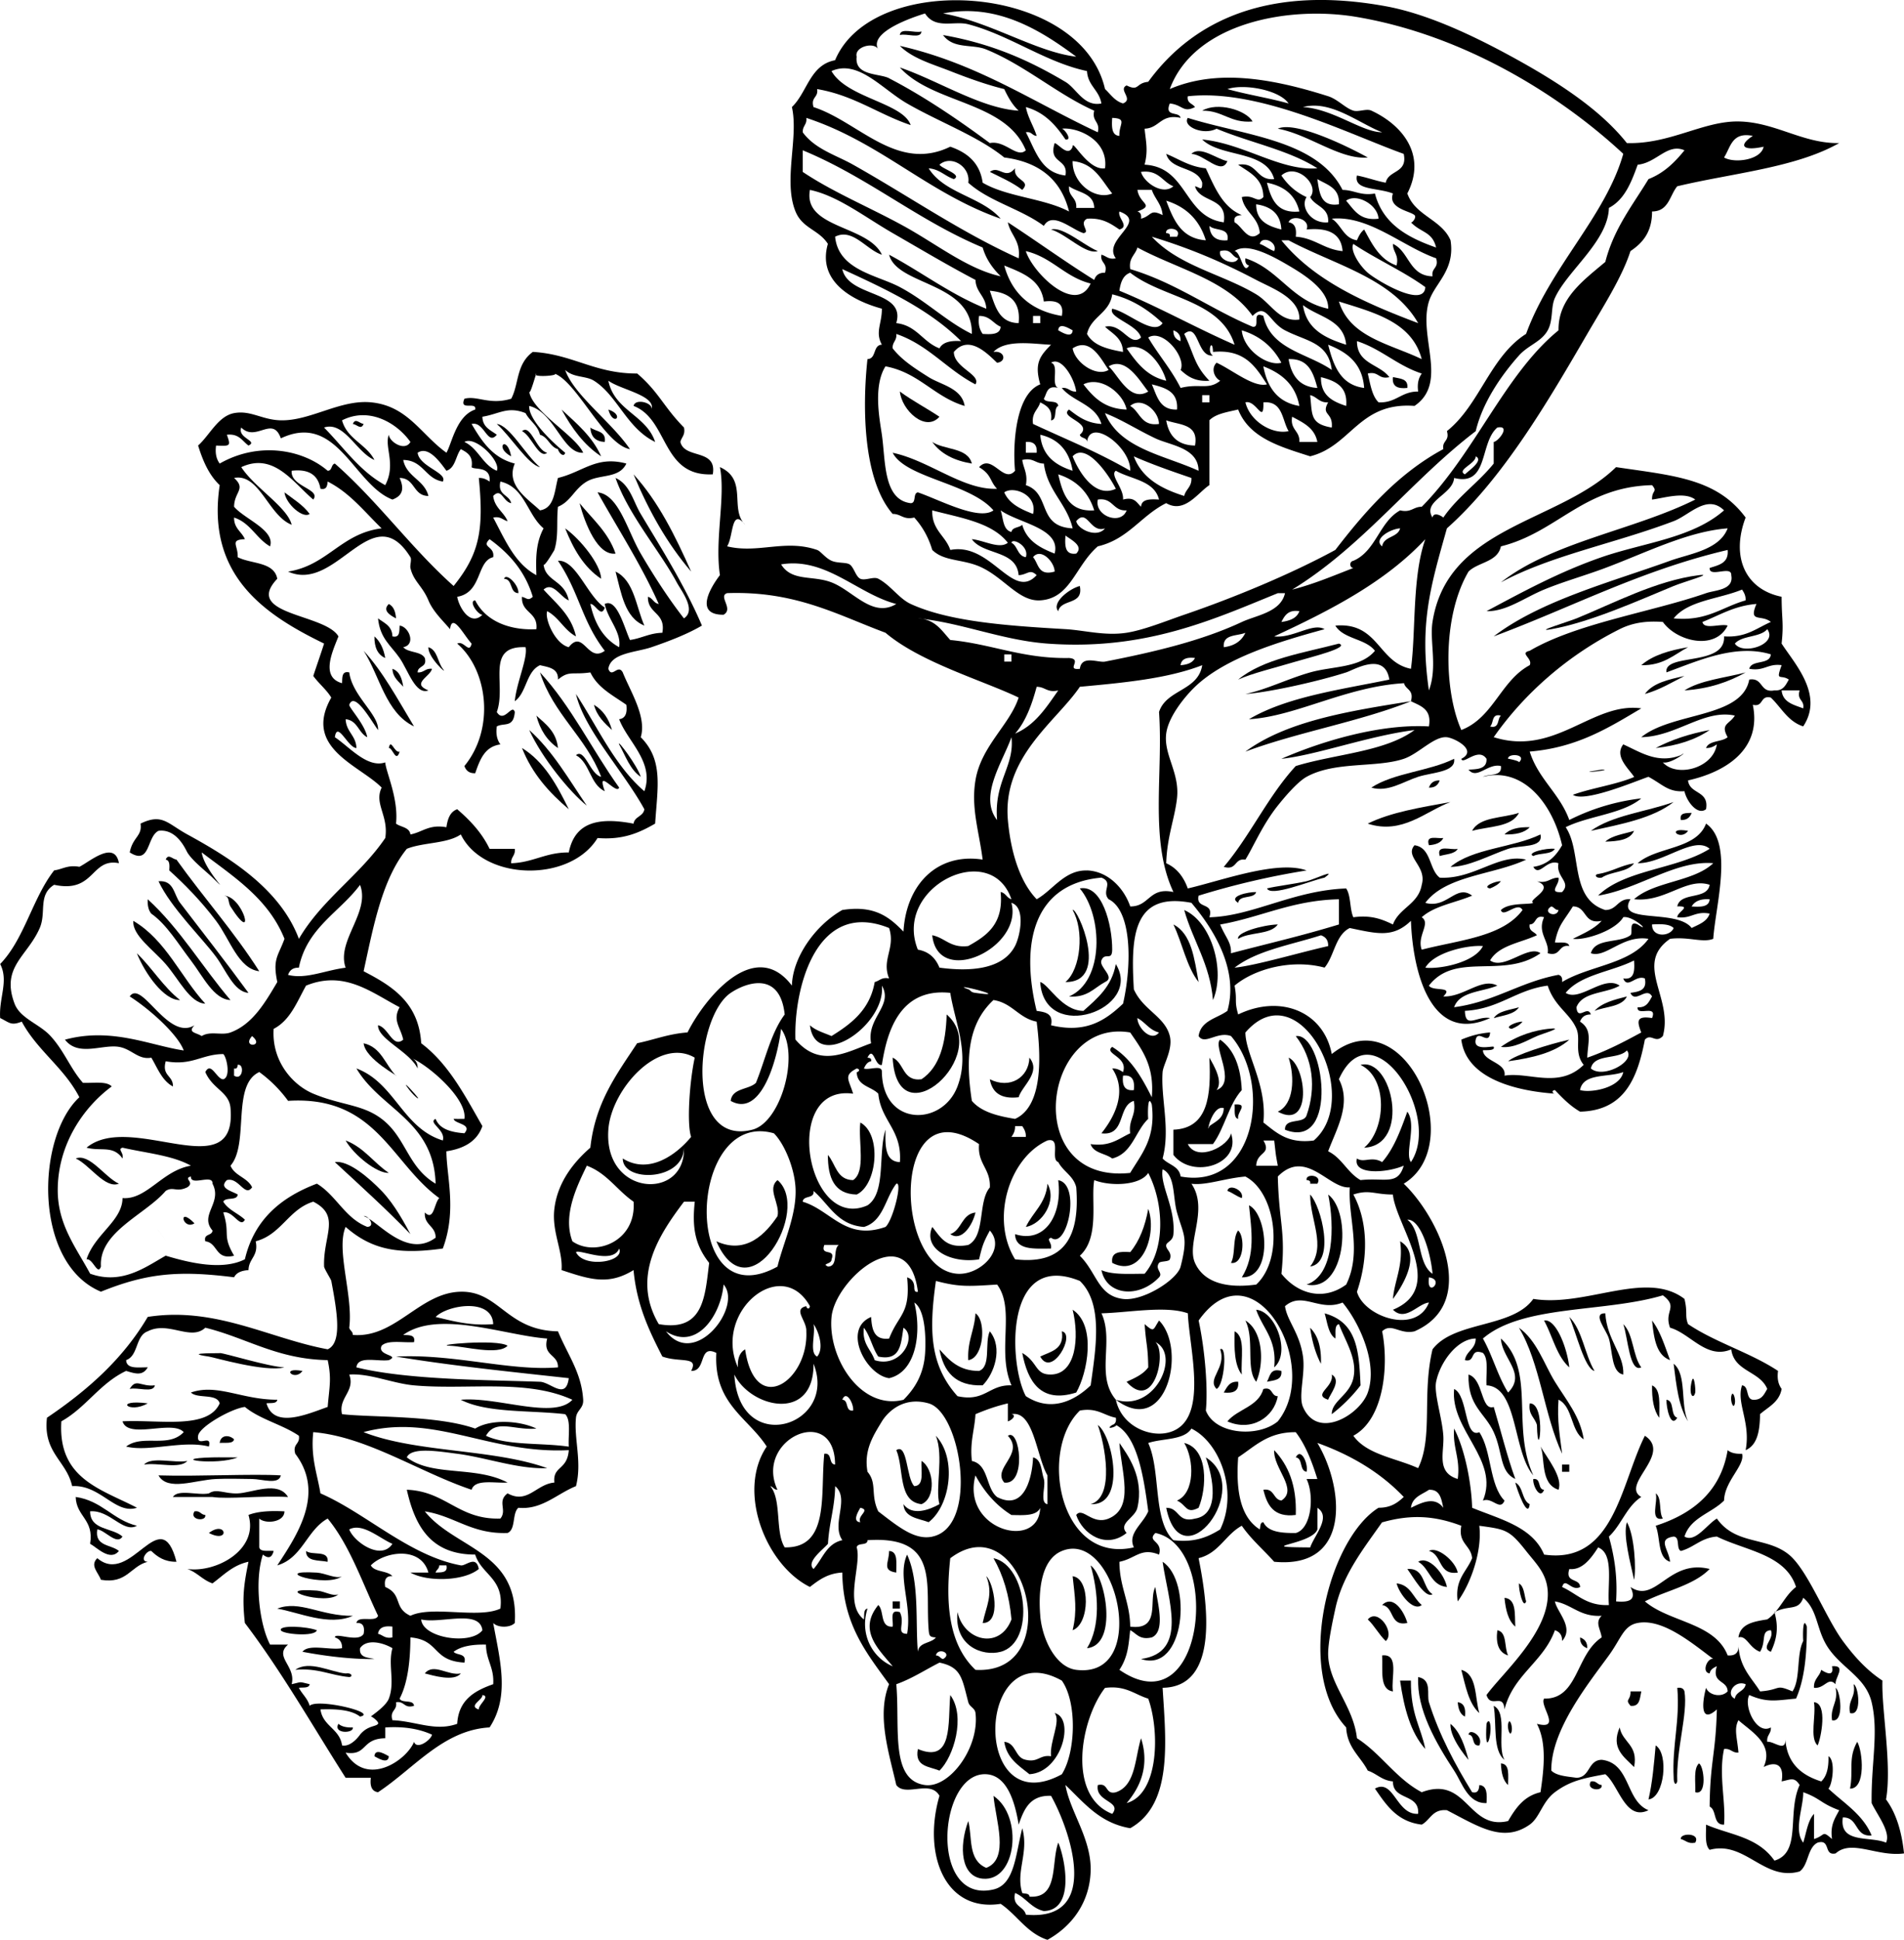 <svg xmlns="http://www.w3.org/2000/svg" viewBox="0 0 283.782 288.986"><switch><g><g clip-rule="evenodd" fill-rule="evenodd"><path d="M134.12 5.224c.067-1.185 2.275-.228 3.218-.536-.07 1.184-2.27.227-3.22.536zM179.18 16.488c2.253-1.339 6.53-.108 7.51 1.609-3.33.288-4.43-1.651-7.51-1.609zM177.57 22.925c1.322-1.287 3.814.808 5.363 1.073-.87 2.226-3.44-1.006-5.36-1.073zM147.53 25.607c1.384-1.061 2.29 1.275 3.755-.537-.315 1.884 2.535 1.765 1.072 3.219-1.4-1.09-3.15-1.843-4.82-2.682zM207.61 56.183c1.025.226 2.309.194 2.146 1.609-1.41.151-2.31-.196-2.15-1.609zM134.12 58.329c1.854 1.364 3.972 2.465 5.9 3.755-2.08 2.349-5.62-.965-5.9-3.755zM52.588 63.156c.393-.955.975-.077 1.609 0-.393.955-.975.078-1.609 0zM87.991 63.693c.797.633 2.397.464 2.146 2.146-1.365-.066-2.08-.781-2.146-2.146zM138.95 65.838c1.814 1.225 5.287.792 5.9 3.218-2.61-.427-4.64-1.44-5.9-3.218zM94.428 70.666c3.675 4.014 6.215 9.162 8.583 14.483-3.552-4.136-6.323-9.053-8.582-14.483zM86.382 74.958c1.924 2.367 4.266 4.316 5.364 7.51-2.625.354-4.519-4.33-5.364-7.51zM84.236 78.712c2.307 1.635 5.312 5.406 5.364 7.51-2.582-1.708-4.142-4.439-5.364-7.51zM91.746 85.149c2.772 1.34 3.038 5.187 4.292 8.046-2.928-1.185-3.431-4.794-4.292-8.046zM160.94 87.295c.6 2.925-2.794 1.855-3.219 3.755-1.04-1.254 1.64-3.347 3.22-3.755zM57.952 89.977c.72.353.999 1.146 1.073 2.146-.935-.485-2.066-1.2-1.073-2.146zM55.807 94.805c.857.752 1.371 1.848 1.609 3.218-1.122-.487-1.635-1.583-1.609-3.218zM54.197 96.95c2.829 3.047 4.997 7.08 7.51 11.265-4.229-2.03-5.068-7.45-7.51-11.27zM79.945 106.61c1.412 1.271 2.97 2.394 3.218 4.828-1.594-1.09-2.672-2.7-3.218-4.83zM254.82 108.75c-2.126 1.451-4.814 2.337-8.046 2.682 2.34-1.23 5.03-2.12 8.05-2.68zM77.8 111.43c3.322 2.042 5.207 5.521 6.973 9.119-2.904-2.46-5.452-5.27-6.973-9.12zM216.73 113.04c.318 1.995-3.255 2.004-5.364 2.682-2.18.701-4.504 2.337-6.974 1.609 3.33-2.2 8.63-2.44 12.33-4.29zM214.58 116.26c-.233.66-.687 1.102-1.609 1.073.24-.66.69-1.1 1.61-1.07zM226.39 121.09c-1.061 2.158-4.459 1.978-6.974 2.682 1.09-2.12 4.56-1.87 6.97-2.68zM252.13 121.09c-.233.66-.686 1.102-1.608 1.073-.25-1.14.77-1.02 1.61-1.07zM228 123.23c-.779.83-2.092 1.126-3.754 1.073.77-.82 2.08-1.12 3.75-1.07zM243.55 123.77c-.608 1.359-2.378 1.556-4.291 1.609 1.03-.94 2.8-1.14 4.29-1.61zM251.6 123.77c-1.18 1.64-3.44-.62 0 0zM229.6 124.31c.463 2.088-3.009 1.528-4.827 2.146-2.708.919-5.895 2.685-8.583 2.682 3.31-2.78 9.33-2.84 13.41-4.83zM215.12 124.84c-.354.72-1.146.999-2.146 1.073-.53-1.61 1.2-.94 2.15-1.07zM217.27 126.45c-.455.797-1.728.776-2.683 1.073-.56-1.8 1.66-.83 2.68-1.07zM24.695 128.06c.393-.955.975-.077 1.609 0 4.025 5.63 8.583 10.729 12.337 16.629-3.126-.379-4.355-4.748-6.437-7.51-2.214-2.937-4.65-5.416-6.974-7.51.047-.76.09-1.52-.535-1.61zM160.94 132.35c3.31-.631 4.848 5.434 4.827 9.119-.01 1.804-1.109.292-1.609 1.609-.382 1.008 2.157 2.496.537 3.219-1.63.874-2.644 2.363-5.364 2.146 5.27-2.24 5.06-12.01 1.6-16.1zM22.013 133.96c4.777 4.342 8.14 10.098 12.337 15.02-2.49-.089-4.112-3.564-5.9-5.901-1.915-2.501-3.599-5.352-5.9-6.973-.418-.48-.578-1.21-.537-2.15zM176.5 135.57c4.065 1.739 6.179 9.036 4.291 13.411-.47-5.43-2.99-8.81-4.29-13.41zM174.89 137.72c2.723 1.39 3.119 5.106 3.755 8.583-1.8-2.3-2.42-5.8-3.75-8.58zM133.05 157.56c1.744.76 1.437 3.569 4.291 3.219 2.694-1.776 3.629-5.312 3.755-9.655 6.9 5.98-7.4 18.93-8.05 6.44zM193.13 154.35c4.238-.631 6.524 17.151-1.609 13.947-.068-1.856 2.793-.783 3.219-2.146 1.45-4.09.98-8.47-1.61-11.8zM153.43 157.56c1.812 2.196-1.129 4.215-1.609 5.9-2.634.309-3.953-.695-4.292-2.682 2.96 1.5 5.81-.22 5.9-3.22z"/><path d="M192.06 157.56c2.64 1.164 3.611 10.871-1.609 8.046 2.4-1.1 2.56-5.09 1.61-8.05zM202.78 158.64c4.724-1.237 7.562 11.989.536 12.337 3.25-2.7 3.62-10.37-.54-12.34zM184.01 164.54c2.19-.163.286 1.119.536 2.146-.73-.17-.45-1.35-.54-2.15zM128.22 167.22c3.243 1.73 2.53 9.309-.536 10.729-3.333-.065-4.303-2.492-4.292-5.9 1.165 1.338 1.29 3.716 3.755 3.755 1.95-1.27.75-5.7 1.08-8.58zM11.285 172.58c2.074-.807 4.339 2.801 6.437 3.755-2.075.81-4.34-2.8-6.437-3.76zM194.74 175.8c-.213-1.041 2.443-.784 1.609.536h-1.073c.09-.46-.22-.51-.54-.54zM106.77 184.92c4.522 2.049 7.439-1.266 9.119-3.755.407-1.873-1.624-4.051 0-5.364 5.1 4.34-4.22 20.32-9.12 9.12zM156.65 186c-2.515.012-5.288.282-5.363-2.146 4.358 1.409 7.105-2.713 6.437-8.046 3.459.622 1.311 10.437-1.073 8.582-.8.24.2.69-.01 1.62z"/><path d="M156.12 176.34c1.459 2.55-.77 6.012-3.219 6.437 1.02-2.2 2.98-3.46 3.22-6.44zM182.94 177.41c.169-1.138 2.543-.117 2.146 1.072-.8-.27-1.36-.79-2.15-1.07zM195.27 177.95c1.65 1.708 3.814 10.164 0 10.729 2.42-3.12 0-6.89 0-10.73z"/><path d="M197.96 177.95c3.631 2.763 2.585 14.655-3.218 13.41 4.11-1.35 4.19-8.65 3.22-13.41zM186.16 179.56c2.813 1.325 3.61 10.883-1.072 10.728 2.06-3.32 1.45-6.98 1.07-10.73zM171.14 180.09c1.328 3.497-.762 10.406-5.364 8.046-.245-1.676 1.146-1.715 2.683-1.609 1.37-1.66 2.22-3.85 2.68-6.44zM145.39 180.63c-.414 1.803-2.025 4.424-3.755 3.219 1.73-.59 1.67-2.97 3.75-3.22z"/><path d="M184.54 183.31c1.052.914.884 5.144-1.072 4.827.7-1.26.23-3.71 1.07-4.83zM207.61 193.5c.235-2.809 1.583-4.938 1.072-8.582 3.31 1.89.36 6.66-1.07 8.58zM189.91 203.7c.437-4.191-1.724-5.786-2.682-8.583 2.92.22 5.18 6.47 2.68 8.58zM145.39 195.65c1.625 1.042 1.278 6.655-1.073 6.974-.16-2.84.93-4.43 1.07-6.97zM197.42 195.65c4.922 1.343 5.126 5.732 5.364 10.729a23.431 23.431 0 01-4.291 4.291c-.013-1.971 2.649-2.809 3.218-5.364.635-2.851-1.161-5.427-2.146-8.046-.728.166-.444 1.343-.536 2.146-1.06-.72-1.19-2.39-1.6-3.76zM230.14 196.72c1.757-.312 3.439 4.059 3.755 6.974-1.89-1.68-2.49-4.66-3.76-6.97zM185.62 196.72c2.677 1.599 2.808 6.471 1.609 9.119-1.6-1.96-.2-6.27-1.61-9.12zM246.23 196.72c1.246 1.615 1.902 3.819 2.683 5.9-2.08-.77-2.41-3.3-2.68-5.9zM195.27 197.8c1.174 1.15 1.695 2.954 1.609 5.364-.8-1.52-1.32-3.33-1.61-5.36z"/><path d="M147.53 198.33c2 2.472.655 6.336-1.073 8.046-4.08.146-5.821-2.046-6.437-5.364 1.442 1.598 2.864 3.216 5.9 3.219 1.85-.67.79-4.23 1.61-5.91zM158.26 198.33c2.149.396-1.482 6.984-3.218 3.755 1.56-.76 3.62-1.03 3.22-3.75zM184.01 198.33c1.686.817.893 4.113 1.073 6.437-1.11-1.39-1.14-3.87-1.07-6.44zM75.654 200.48c-1.427 1.476-6.44.073-8.583 0-2.793-.1 7.068-1.05 8.583 0zM181.86 201.01c1.09-.721.626 5.391-.536 5.9-1.5-1.53 1.52-3.1.54-5.9zM42.396 203.7c-2.885.745-10.494-1.497-11.265-1.609-4.505-.655 2.699-.443 1.609-.537.971.08 7.245 2.03 9.656 2.15zM45.079 204.23c-1.179 1.64-3.436-.62 0 0zM190.98 204.23c.163 1.415-1.12 1.384-2.146 1.609.47-.78.43-2.08 2.15-1.61zM198.49 204.77c1.528.882-.258 2.91-.537 3.755-2.4-.81.89-1.84.54-3.75zM218.88 204.77c2.267.678 1.796 5.444 3.755 4.828 1.074 3.574 1.975 7.322 3.218 10.729-2.374-1.082-1.846-3.956-3.218-6.974-1.34-2.94-3.89-3.84-3.76-8.59zM252.13 205.84c.35-1.513.623 1.235.537 1.609-.25 1.08-1.01.43-.54-1.61zM23.085 206.38c-.231 1.199-2.644.218-3.755.536.97-1.67 1.644-.29 3.755-.54zM184.54 205.84c.162 1.413-.742 1.76-2.146 1.609.48-.78.81-1.7 2.15-1.61zM246.23 206.38c1.374.593 1.054 2.881 1.073 4.828-.84-1.12-1.11-2.83-1.07-4.83zM188.3 206.92c1.464-.391 1.08 1.066 2.146 1.073-.551 3.138-3.909 5.338-7.51 3.755 1.53-1.86 4.61-2.18 5.36-4.82zM258.04 207.99c.204-1.021.682.343.536 1.073-.21 1.02-.69-.34-.54-1.07zM248.38 208.52c1.257.175.521 2.34 1.609 2.683-.98 1.63-1.65-1.52-1.61-2.68zM22.013 209.06c-2.842 1.64-5.153-.67 0 0zM228 209.06c2.583-.054 1.215 9.653 1.073 3.218-.31-1.12-1.33-1.53-1.07-3.22zM163.62 212.28c2.238 1.596 4.311 12.071-1.072 11.802 3.69-1.04 2.09-9.06 1.07-11.8zM150.22 213.89c1.798-1.275 2.835 7.405-.536 6.974-1.87-2.13 3.08-4.23.54-6.97zM34.887 214.42c-.166.729-1.343.445-2.146.537.15-1.24 1.433-1.23 2.146-.54z"/><path d="M166.84 214.96c1.214 1.764 3.731 5.116 2.682 9.655-.355 1.538-2.919 2.303-1.609 3.755-3.121 2.5-6.576.11-7.51-2.683.956-1.266 2.345 1.554 4.828.537 3.92-1.63 1.89-6.91 1.61-11.28zM176.5 214.96c3.651.881 3.376 6.715 2.146 9.655-1.883.997-1.764-.407-3.219-1.073 2.7-1.16 2.57-6.12 1.07-8.59zM133.59 216.03c1.694-1.133 1.482 4.222 2.682 5.364 1.534-.075.981-2.237 1.073-3.755 1.868 1.121 2.203 5.559 0 6.438-3.55-.38-2.58-5.29-3.75-8.05zM189.91 216.03c2.081 2.21 3.378 5.205 3.219 9.655-3.273.413-4.281-1.44-4.828-3.755 1.685-.253 1.417 1.444 2.683 1.609 2.58-1.67-1.24-4.8-1.07-7.5zM193.13 217.11c.741-1.552 1.897.9 1.609 2.146-1.11-.16-.51-2.01-1.61-2.15zM35.423 217.11c-3.118 1.27-10.756.18-3.755 0 1.251-.03 2.452.02 3.755 0z"/><path d="M179.72 217.11c7.28 4.521-3.637 18.663-5.9 7.51 2.009-.043 1.621 2.312 4.291 1.609 3.85-.6 2.63-6.29 1.61-9.12zM21.476 218.18c1.094-1.23 4.455-.193 6.437-.536-1.093 1.24-4.455.2-6.437.54zM232.82 218.18h1.073v1.073h-1.073v-1.07zM41.86 219.79c-.312 1.448-2.792.548-4.291.537-1.697-.013-3.513-.085-5.364 0-3.141.143-7.221 1.883-8.583-.537 5.91.18 14.039-.26 18.238 0zM228.53 220.33c1.236-.165.596 1.549 1.609 1.608-.6 1.56-1.74-.69-1.61-1.61zM42.933 223.01c-3.919-.229-8.897.35-11.265 0h-5.9c.744-1.224 3.734-.2 5.364-.536 1.157-.787 2.295.076 4.291 0 2.18-.08 6.002-1.96 7.51.54zM246.77 222.47c.975.634.421 2.797 1.072 3.755-2.04.44-.68-2.53-1.07-3.75zM28.986 225.15c.867-.151.924.507 1.609.536.213 1.04-2.443.78-1.609-.54zM242.48 226.76c1.124 1.886 1.408 6.971 1.073 8.583-.53-2.48-1.7-6.67-1.07-8.58zM31.132 228.37c2.627-1.98 3.214 1.65 0 0zM26.304 232.66c-1.803.015-2.838-.738-3.755-1.609-.65-.164-1.85 1.55-.537 1.609-2.566.652-3.094 3.343-6.973 2.683-.386-1.097-1.682-2.123-.537-3.219 5.054 4.31 9.423-8.63 11.802.54zM212.98 231.05c1.145-.758 3.916 1.429 4.292 3.219-2.95.44-2.29-2.72-4.29-3.22zM45.615 231.05c.894.716 3.414-.195 3.219 1.609-1.337-.27-3.237.02-3.219-1.61zM132.51 231.05c1.371.061 1.065 1.797 1.073 3.219-2.19-.33-1.07-1.47-1.07-3.22zM142.71 240.17c.991 4.321 6.305 5.634 8.046 1.073-.327-3.606-1.244-6.623-2.682-9.119 5.052 1.047 6.305 12.573 1.072 13.946-2.75.72-6.94-.88-6.44-5.9zM211.37 232.66c1.552-.991 3.905 1.799 4.291 3.755-2.46-.23-2.57-2.8-4.29-3.76zM162.55 233.2c2.281 1.64 4.114 11.876-.537 12.338 2.05-3.31 1.71-8.28.54-12.34zM50.979 234.81c-2.274 1.79-11.166-.978-3.755-.536 1.277.08 2.913 1.01 3.755.54z"/><path d="M159.87 234.81c2.668.307 2.579 7.128 0 8.047.71-2.98.33-4.94 0-8.05zM208.15 235.88c2.116.208 2.469 2.181 3.755 3.219-1.25 1.04-3.34-1.64-3.75-3.22zM50.442 237.49c-1.803 1.815-10.552-1.069-3.218-.537 1.174.09 2.441.94 3.218.54zM224.24 238.03c1.799.168 1.503 2.431 1.608 4.291-1.06-.91-1.44-2.5-1.61-4.29zM133.05 238.56h1.073v1.073h-1.073v-1.07zM206 239.1c1.72-1.685 3.394 1.229 3.755 2.682-2.69.54-1.89-2.4-3.76-2.68zM41.324 239.64c3.319-1.32 6.482 1.122 11.265 1.072-3.573 1.59-8.046-.53-11.265-1.07zM203.86 241.25c1.51-1.768 4.114 1.952 2.682 3.218-1.02-.96-1.67-2.27-2.68-3.22zM47.224 242.86c-.277 1.017-5.142.592-5.364 0-.299-.8 3.866-.58 5.364 0zM223.17 242.86c1.503.285.991 2.584 1.609 3.755-1.38-.42-1.87-1.72-1.61-3.76zM235.5 243.93c.66.234 1.103.687 1.073 1.609-.65-.24-1.09-.69-1.07-1.61zM206 246.61c2.623-.3 1.281 3.367 1.609 5.363-2.04-.28-1.49-3.15-1.61-5.36zM273.05 248.22c2.249-.196.383 1.748.536 2.683-1.133-1.183-1.586.688-3.219.536-.083-1.334.843-1.66 1.073-2.682.5.32 1.98 1.24 1.61-.54zM63.316 249.29c1.314-1.624 3.491.406 5.364 0-.971 1.28-4.2.3-5.364 0zM217.8 248.76c2.388.651 1.998 4.081 2.682 6.437-1.6-1.44-2.05-4.03-2.68-6.44zM208.68 250.36h1.609c-.043 5.069 1.479 6.849 2.146 10.191-2.2-2.44-3.18-6.11-3.76-10.19zM276.27 250.9c.741.262 1.303 4.836-.536 4.291-.37-1.99.92-2.3.54-4.29zM249.99 251.44c.624-.087.955.118 1.073.536.531 3.314-1.266 8.674-1.073 13.411-.283.825-.56.034-.536-.537-.26-4.91.95-8.35.54-13.41zM273.59 251.44c.713.404 1.346 5.243-.536 4.828-.28-2.08.96-2.62.54-4.83zM243.02 251.97h1.608c-.226 1.026-.194 2.31-1.608 2.146-.9-1.07.04-.68 0-2.15zM141.63 252.51c2.351 3.165.502 9.234-1.609 11.265-1.501-.645-3.741-.55-3.218-3.219 5.27 2.2 4.46-3.86 4.83-8.05zM217.27 253.58c.943.13 1.223.923 1.072 2.146-.72-.35-1-1.15-1.07-2.15zM270.37 253.58c2.082.135 1.036 5.413.536 6.438-1.23-1.09-.2-4.46-.54-6.44zM222.63 254.12c2.164 1.054.419 6.018 1.609 8.046-1.8-1.42-1.14-5.3-1.61-8.05zM224.78 256.8c.204-1.021.683.343.536 1.073-.21 1.03-.69-.34-.54-1.07zM50.442 256.8c.478.417 1.211.577 2.146.536.171.94-3.005.96-2.146-.54zM241.41 257.34c.407 2.274 2.799 2.564 2.146 5.9-1.57-1.57-3.49-2.83-2.15-5.9zM276.81 259.48c.833 1.395 1.316 7.021-1.073 6.974.53-2.68-.32-4.52 1.07-6.97zM246.77 260.02c1.965 1.209 1.329 7.771-1.073 8.046.58-2.46.82-5.26 1.07-8.05zM55.807 261.63c.081-1.335 1.816-.157 2.146 0-.081 1.33-1.817.16-2.146 0zM223.7 262.7c1.371.061 1.064 1.796 1.073 3.219-.76-.66-1.01-1.84-1.07-3.22zM253.21 262.7c.741.262 1.302 4.836-.536 4.291.06-1.54-.29-3.51.54-4.29zM237.11 265.38c.867-.151.924.507 1.609.536.22 1.04-2.44.78-1.61-.54zM148.07 267.53c4.494 3.021 3.443 12.825-1.609 12.337-3.204-.31-3.593-4.66-2.146-8.582.64 2.386-.109 5.791 2.682 6.973 3.52-1.34 1.39-7.16 1.08-10.73zM250.52 273.97c-.171-.946 3.005-.957 2.146.536-1.12.22-1.42-.37-2.15-.54z"/><path d="M243.55 115.72c-.826-1.243-2.982-3.063-1.609-4.828 2.513 1.118 5.117 2.968 8.583 1.609 1.432-.951-1.374 1.379-2.683 1.073 2.045 2.301 7.504.894 8.046-2.682-.431.284-.87.56-1.608.537.453-1.156 2.353-.866 3.218-1.609-1.132-2.018.273-1.898 1.073-3.218-4.584-1.001-8.685 3.111-13.947 3.218 4.635-3.768 15.017-2.81 16.093-8.583 2.127-.339 1.536 2.04 3.755 1.609 1.343.091 1.68-.824 2.146-1.609-1.229-.847-2.001.407-1.072-2.146-2.075-.287-2.619.957-4.828.536.382-1.406 3.062-.514 3.219-2.146-5.227-1.598-10.772.93-15.557 2.682-.413-2.926 8.839-.81 8.583-5.364 3.269.229 4.849-1.231 6.974-2.146-1.421-1.18-3.369.207-2.146-2.682-3.309.268-5.477 1.676-8.047 2.682.231 1.199 2.644.217 3.755.536-1.866 3.799-7.607 2.349-9.655-.536-2.366-.178-4.451.08-6.437 1.073-7.668 3.833-14.188 9.538-18.774 16.092 9.195 2.912 14.702-5.291 21.992-4.292-4.827 2.861-9.532 5.845-16.629 6.437 1.278 4.086 4.479 6.25 5.901 10.192a31.985 31.985 0 0110.728-3.218c-2.832 2.353-7.798 2.572-11.265 4.291 2.471 3.669.526 10.646 5.901 12.337 1.789.002 1.831-1.745 3.755-1.609-2.306 3.8 6.881 1.373 9.118 4.291 1.068-.541 2.292-.927 2.683-2.146-2.209-.421-2.753.823-4.828.537-.009-.785 2.263-1.7 0-1.609.463-2.219 4.447-.917 4.828-3.219-3.488-1.153-6.633 2.659-11.265 2.146 3.033-2.688 8.872-2.571 11.801-5.364-5.655-.466-11.145 3.873-17.165 4.828 3.974-3.894 11.811-3.924 16.629-6.973-2.308-2.013-6.893 2.192-10.729 2.146 2.859-2.505 8.725-2.004 10.192-5.9 4.144 2.894 1.403 12.254 1.072 17.165-1.59.636-3.643-.35-6.437 0-5.443 3.793.519 8.776-1.073 14.483-1.116 1.175-1.733-.471-2.682.537-1.098 5.697-3.018 10.571-9.656 10.728-1.478-.847-2.618-2.029-3.754-3.218-.609.102-.298.538 0 .536-4.853-.338-13.166-1.852-13.947-8.046 1.259-.529 2.636-.941 4.291-1.073-.146 2.058-1.787-.534-2.146 1.073-.398 1.786 2.599.864 2.683 1.072.284.705-1.617.415-1.609.536.099 1.661 3.549 1.81 3.219 3.755 3.613-.604 8.098 2.011 11.801-1.608-1.462-1.809-.412-3.806-1.073-5.364-.99-2.338-3.248-3.284-4.291-6.438-4.744.621-7.235 3.493-12.338 3.755.062 2.745 1.775.729 3.755 1.073-8.69 3.955-11.509-6.537-11.801-14.483-2.674 2.575-4.999 1.934-9.119 1.073-2.16 1.058-2.285 4.152-3.755 5.901-4.971-1.338-10.541.249-13.41 2.682.421 2.298-.078 2.188.536 4.292 6.266-3.024 12.73-.461 13.947 5.9 10.855-8.71 20.477 13.417 10.729 19.311 5.196 4.979 11.325 17.744 1.608 21.993-2.197.521-3.437-1.328-4.827 0 1.014 5.036.288 13.097-4.292 15.556 2.001 2.827 6.336 3.319 9.656 4.828 2.265-4.658.534-10.958 2.146-17.702 3.242-4.268 11.897-3.122 15.02-7.51 7.85 1.272 16.791-4.385 22.529 0 .501 2.025.029 2.519.536 3.755 4.058 2.737 9.328 4.261 13.41 6.974-.171 1.244.087 2.06.537 2.682-.353 1.973-1.978 2.672-3.219 3.755-.027 2.477-.391 4.616-2.146 5.364.793-4.174-1.437-7.024-.537-9.655 1.104.147.506 1.998 1.609 2.146 1.343.091 1.68-.824 2.146-1.609-1.081-2.673-4.942-2.566-5.363-5.9-3.671 1.569-6.104-2.381-9.119-3.219-.961-2.538 1.317-3.02-1.073-4.827-8.764 2.609-20.926 1.364-26.82 6.437 1.426 2.508 2.228 5.641 3.755 8.047 2.792-2.831-.915-5.014-1.073-8.047 5.266 4.894 1.482 13.052 4.828 20.384-3.075-3.562-2.285-13.173-6.974-13.41-.109-1.679.362-3.938-.536-4.828-2.028-.776-1.029 1.475-2.683 1.073.215-1.395 1.601-1.618 1.609-3.219-2.679.019-5.282 3.424-5.9 6.438-.356 1.737.899 5.358 1.073 8.046.157 2.443-1.114 5.451 2.146 6.438.42-3.103-.778-4.586-.536-7.511 1.701 3.298 2.598 8.443 2.682 11.802 4.183 1.718 8.982 2.818 10.729 6.974 10.449 1.497 11.434-10.6 15.02-17.702 4.148 2.738-3.712 7.295-.537 9.119-2.179 1.397-2.974 4.179-4.827 5.9.771 2.805 1.318 5.833 1.072 9.655 2.334.215 2.978-.429 2.146-2.146 3.781 2.57 5.666-4.22 11.801-2.682-2.383 2.445-6.451 3.204-9.655 4.827 3.659 3.136 10.428 3.161 12.337 8.047 1.171.097 1.707-.439 1.609-1.609.11 3.427 2.013 4.979 3.219 6.973 3.231-.238 2.173-1.138 4.827 0 1.237-1.803.564-5.515 1.609-7.51-.07-.705-.081-3.881.537-2.146.02 4.133-.352 7.875-1.609 10.729-2.863.249-4.268.659-6.974-.536-.886 1.692 1.12 6.013 3.219 4.827.067.962-.657 1.132-.537 2.146.936-.153 2.88 1.714 2.683-.536.215 3.72 2.372 5.496 5.364 6.438.829-.78 1.126-2.093 1.072-3.755 1.078.598.615 4.148 0 4.827 2.297 2.174 5.124 3.816 6.438 6.974-2.57.245-1.917-2.732-4.292-2.683-.572 3.97 4.054 2.742 6.438 3.755.758-1.569-1.345-4.178-2.146-5.9-.093-5.834 1.078-10.516 0-15.02-.881-3.678-4.345-4.999-6.438-8.046-1.844-2.686-1.513-5.646-3.755-7.51-.727 2.027-2.109 1.006-4.291 2.146.644 2.244.371 3.976-.536 5.9-1.63-.661.581-1.845 0-3.218-1.543.122-.631 1.596-1.609 3.218-1.649-.604-2.004-2.498-3.219-2.146.287-2.037 2.286-2.363 4.291-2.682 1.825-1.215 2.554-3.525 4.292-4.828-1.565-4.872-7.49-5.384-11.802-7.51-2.333.17-3.394 1.612-5.363 2.146-.744-.329-.081-2.064-1.073-2.146-2.49.368-.741 1.86-.536 3.755-1.912-.591-1.407-3.6-2.146-5.364 6.038-1.946 9.754-5.506 10.728-11.265.478.417 1.212.577 2.146.537.47 1.745-2.611 4.034-2.682 6.973-1.87 1.885-4.998 2.512-5.9 5.364 1.614.949 3.337-1.806 4.827-2.682 2.822 3.984 7.405 2.664 10.729 5.364 2.793 2.268 5.465 9.363 8.046 12.873 1.681 2.285 3.547 4.354 5.901 5.901-.156 4.233 1.438 12.628.536 17.701 1.521 2.054 2.342 4.811 2.682 8.046-3.983.541-7.815-2.148-10.191 0-1.833.402-.682-2.179-2.683-1.609-1.557.768-1.33 3.319-2.682 4.292-5.304 1.521-8.148-4.637-13.41-3.219-.739-.691-.531-2.33-.536-3.755 3.582 1.555 7.662 1.77 10.191 5.364 4.088-1.222 1.83-7.1 3.755-11.265-.805-1.248-1.312-.818-2.682-.536.433-2.611-.955-3.018-2.683-2.146 1.575-3.446-1.896-5.298-3.755-6.973-.705 1.314-.184 2.624 0 4.827-.962.068-1.131-.656-2.146-.536-.836 3.853.281 7.763 0 11.265-1.691.082-1.044-2.175-2.146-2.682.059-6.784.912-7.802 1.072-14.483-2.423 2.204-2.257-.827-1.608-3.219.391 1.09 2.268 1.537 3.218.536-.053-1.735-2.431-1.145-1.609-3.755-.478.238-.959.472-1.072 1.073-1.264-.146-.328-2.375.536-2.146-3.211-2.405-7.561-6.069-11.265-5.364-2.114.402-2.435 2.272-4.291 4.828-3.013 4.146-8.646 11.1-8.583 17.165.812.797 2.354.864 3.755 1.072 2.082-.063 1.66-2.631 3.755-2.682 4.322.506 3.53 6.125 6.974 7.51-3.472 1.672-4.439-3.776-6.437-5.364-3.137.596-5.174.936-7.51 2.682-1.883 1.408-2.253 3.774-3.756 4.828-3.94 2.766-7.593.307-12.337-2.146-2.173-.206-2.469 1.465-3.755 2.146-3.679-.434-5.295-2.931-6.974-5.364 2.822-1.555 3.182 3.959 6.438 3.755.229-3.09-3.798-1.924-3.755-4.827-1.648-.14-2.413-1.164-3.755-1.609-1.097-2.122-3.057-3.381-3.219-6.438-7.698-8.281-2.662-28.059 4.827-32.721 1.803.015 2.838-.739 3.756-1.609-3.403-3.571-7.74-6.207-12.874-8.046 3.94 6.559 5.17 18.816-6.438 17.701-1.602-1.796-3.442-3.353-4.827-5.364-2.436 1.319-3.411 4.1-6.438 4.828 1.372 6.834 3.083 19.207-5.364 19.311.502 8.029 1.519 17.375-4.827 20.92-4.587-.777-6.901-3.827-9.655-6.437.672 3.983 3.922 8.049 3.755 12.874-.159 4.592-2.743 8.148-6.438 10.191-3.093-1.02-4.522-3.702-6.974-5.364-8.33 1.297-11.646-7.422-9.119-16.092-1.379-2.461-5.062.235-6.437-1.609-1.064-4.681-2.961-10.385-1.073-15.02-3.29-4.578-6.888-8.848-6.973-16.629-2.204.121-3.513 1.136-4.828 2.146-6.565-3.24-10.938-14.248-6.437-20.92-2.809-4.344-7.93-6.374-7.51-13.947-2.715-1.338-1.412 2.758-3.755 2.683 1.196-2.247-1.74-1.195-4.292-2.146-1.938-3.784-3.81-7.634-4.292-12.874-3.759 2.315-6.518 1.387-10.728 0 .22-2.88-1.48-5.677-1.073-9.119.508-4.291 3.278-7.297 5.364-9.119.733-6.777 3.994-11.025 6.974-15.556 2.523-.517 4.676-1.403 7.51-1.609 2.489-4.996 9.99-14.326 15.556-6.974.113-4.318 3.59-9.054 7.51-11.265 4.883-.771 7.09 1.135 9.119 3.219.401-7.015 5.024-11.773 11.801-10.729-.522-4.156-1.754-7.663-1.073-11.801.842-5.116 5.136-8.296 6.437-12.337-5.354-2.564-14.63-5.23-19.848-9.656-7.172-2.662-13.413-6.255-23.602-5.9-1.392.454 1.032 2.353-.536 3.219-4.545.026-1.755-4.31-.537-5.901-.803-5.367.875-11.651 0-16.092 4.213 1.887 1.38 6.168 3.755 8.583-2.104-2.634-1.716 1.727-2.682 3.219 4.616 1.125 8.647-1.104 13.411.536.533.184 1.222 1.193 2.146 1.609.876.395 2.144.212 2.682.536.656.396.926 1.833 1.609 2.146.729.333 1.975-.37 2.682 0 1.827.955 3.103 2.963 4.828 3.755 5.717 2.623 14.201 3.241 23.066 3.755 2.843.165 5.879 1.037 9.118.536 2.569-.396 5.96-1.786 8.583-2.682 7.202-2.461 15.784-5.987 22.529-9.656 4.516-5.855 9.36-11.381 16.093-15.02-.22-1.292.979-1.166.536-2.682 4.881-3.88 6.434-11.089 11.801-14.483 3.624-9.966 11.872-17.562 14.483-26.821-9.121-8.497-23.46-17.625-39.694-20.384-10.226-1.737-24.259.896-27.894 10.729 6.579-2.804 14.293-1.891 23.602 1.073 1.428.455 2.56 1.777 3.755 2.146.778.24 1.949-.338 2.683 0 4.679 2.16 8.284 6.65 5.364 12.337 1.148 3.322 5.089 3.851 6.437 6.974.725 4.485-2.381 6.411-3.219 9.119-1.624 5.255 2.94 12.108-2.146 15.556-8.296-.607-9.403 5.974-15.556 7.51-4.472-1.429-9.071-2.73-10.729-6.973-1.582.384-3.321.612-4.291 1.609v9.656c-1.715 1.13-3.708 4.292-6.437 2.682-3.712 1.832-5.684 5.403-10.192 6.437-3.38 2.934-4.051 7.767-8.582 8.046-3.086.19-5.21-3.137-8.583-4.828-2.774-1.391-5.677-.87-7.51-2.682-.574-1.929-1.492-3.515-2.682-4.828-1.639.388-1.955-.548-3.218-.537-4.396-5.053-4.546-15.772-3.755-23.065 1.378-.052.767-2.094 2.146-2.146-1.038-1.899.013-3.098 0-5.364-4.462-1.218-9.656-4.102-8.046-9.656-1.375-2.134-3.795-2.285-4.828-4.828-1.86-4.582.501-11.001-.536-15.556 2.296-2.174 2.67-6.27 6.437-6.974 5.639-13.464 36.639-11.452 40.231 4.292.833.776 1.437 1.782 2.682 2.146 1.636-.656-.784-2.047.536-2.682 1.9.939 1.319-.357 3.219-.536C177.92 2.88 189.283-2.221 206.536.929c6.095 1.113 12.794 4.248 18.774 7.51 7.243 3.951 13.31 8.021 17.165 12.874 6.417.191 11.358-3.291 16.629-3.218 5.472.076 9.615 3.329 15.02 3.218-6.503 3.689-15.913 4.471-24.139 6.437-1.136 1.368-1.261 3.746-3.755 3.755.012 3.051-1.396 4.684-3.218 5.901-1.251 3.897-4.1 8.322-6.438 12.337-5.737 9.854-12.502 21.498-20.92 28.966-2.41 8.554-4.138 14.126-2.683 24.139 1.315-3.468.085-7.291.537-10.192 2.234-14.354 18.78-14.711 27.356-23.066 8.591 1.274 15.011 1.689 19.312 7.51-2.229 5.874-.035 10.708 5.364 11.801.013 3.44.336 3.883 0 6.973 1.946 3.011 6.329 7.644 3.218 12.337-2.3-.74-3.262-2.818-4.827-4.291-1.651-.4-1.031 1.472-2.683 1.073 1.366 6.611-3.999 10.006-9.655 11.265.229 2.095 3.176 1.473 2.683 4.291-1.241.973-2.867-1.105-3.219-2.682-2.409.17-3.193-.978-5.364-2.146-2.184.757-9.538 3.866-11.265 2.682 2.85-1.03 6.33-1.48 9.11-2.64zm25.21-10.19c.22-1.292-.979-1.166-.536-2.682h-2.682c.17 1.8 1.8 2.14 3.22 2.68zm-5.36-11.798c-1.072 1.252-3.755.894-4.827 2.146 1.17 1.776 6.47.113 4.83-2.146zm-3.22-4.292c.022-.738-.253-1.178-.537-1.609-3.417 1.41-8.043 1.612-10.191 4.291 4.95.478 7.23-1.708 10.73-2.682zM160.41 8.442c-4.837-3.568-11.571-8.095-19.847-6.437 7.12 1.286 13.91 5.757 19.85 6.437zm-27.9 3.219c5.315 2.742 10.62 6.394 15.02 9.655 2.281-.466 4.069 2.333 5.364 1.073-3.015-7.355-13.864-6.877-18.774-12.338 5.73 1.961 12.131 6.104 17.702 6.437-.929-.859-1.571-2.004-2.146-3.218-2.689-.66-5.476-1.672-8.046-2.682-2.62-1.029-5.609-1.859-7.51-3.755 11.516 2.61 19.876 8.375 29.502 12.874.39-1.641-.926-1.578-.536-3.219-5.434-2.407-10.356-6.786-16.093-9.119-2.094-.852-4.857-.003-6.437-2.146 7.527 1.322 13.107 3.93 18.238 6.974 1.668.989 2.725 3.733 5.363 3.218-.323-2.001-2.018-2.631-2.146-4.828-6.188-1.306-11.53-5.361-17.701-6.973-2.109-.551-4.896.806-6.437-1.609-3.215.994-8.283 3.072-6.974 5.364-.55-1.197-3.591-.424-3.218 1.073-.34 2.9 3.38 2.461 4.85 3.219zm17.17 11.801c-3.935-3.187-9.655-5.259-14.483-8.046-3.75-2.165-7.298-6.6-11.265-4.828 2.253 4.008 10.656 4.716 11.801 8.046-4.822-1.614-8.442-4.432-13.946-5.364.219 1.292-.98 1.166-.537 2.682 6.725 2.178 12.426 9.776 20.384 5.9 2.522.875 4.411 2.383 4.828 5.364 3.597 2.125 9.13 2.313 12.874 4.291-1.17-4.727-4.42-7.375-9.65-8.045zm42.38-8.046c-1.376-2.031-6.663-2.979-9.119-2.146 2.92.826 6.19 1.319 9.12 2.146zm-22 10.191c.419 1.57 3.226 3.538 4.827 2.146-1.67-.658-2.15-2.494-4.83-2.146zm12.34 7.51c.586-3.804-3.58-2.857-4.291-5.364.674.118 1.097.835 1.072-.536-.747-2.471-4.675-1.762-5.363-4.292 1.915.767 3.457 1.906 5.9 2.146 1.313 2.799 2.464 5.762 5.364 6.974-.655.061-1.271.16-1.073 1.073 1.176.621 2.052 3.155 3.755 1.609-.203-2.479-2.301-3.063-2.682-5.364 1.854-.436 2.264 1.001 3.218 0-.04-2.821-2.072-3.649-3.755-4.828 2.938-.435 2.614 2.393 5.364 2.146-1.182-4.361-7.919-3.167-10.729-5.9 6.205.593 11.703 4.744 17.166 4.291-4.249-2.724-10.108-3.838-15.02-5.9-1.979 1.043-5.111-.338-4.292-1.609 8.588 2.677 19.266 3.265 23.066 10.729 1.766.022 2.67.905 4.827.536 1.182 4.54 4.879 6.565 9.119 8.046-.572-2.404-2.226-2.158-3.755-3.755.15.157.901-.74.536-1.073-.685-.625-4.003-.994-3.218-3.219-2.324-.922-5.872-.43-5.364-2.682 1.503.285 2.788.787 4.291 1.073.395-1.93 3.294-1.355 2.683-4.292-8.2-2.943-21.594-9.772-32.186-8.583-.16 1.055.725 1.064 1.073 1.609-1.79.904-1.831-.341-3.755-.537-.848 2.099 1.393 1.111 1.609 2.146-2.971-.646-3.117 1.533-5.364 1.609.197 1.97.549 3.218 0 5.364 6.44.34 5.81 7.77 11.79 8.583zm23.6-13.41c-3.485-1.348-7.648-4.86-11.802-3.755 4.55.283 8.77 3.74 11.8 3.755zm-53.1-3.755c.325 1.642 1.14 2.794 1.609 4.291-.686-.029-.742-.688-1.609-.536 1.435 2.678 2.208 6.017 5.901 6.437.452-2.598-2.59-1.702-1.609-4.828.635.158 2.026 2.161 2.682.537-.098-1.268 2.279 3.623 4.828 3.218.536-4.299-4.199-6.16-6.438-5.9.427.06 1.626 1.773.537 1.609-1.44-2.141-3.11-4.049-5.9-4.828zm6.97 8.046c-.083 3.313 3.388 5.896 5.9 4.828-1.6-1.978-2.64-4.508-5.9-4.828zm-40.23-4.291c1.855 2.525 4.916 3.371 7.51 4.828 8.301 4.662 15.979 10.023 24.675 13.947.33-2.655-1.217-3.432-1.609-5.364 4.327 2.825 8.471 5.834 12.874 8.583.22-.674.691-1.096 1.609-1.073.443-1.516-.756-1.39-.537-2.682.726.169 1.024.764 2.146.537-2.073-2.834 4.881-5.393.536-6.974-.32.955 1.572 2.228 0 2.682-1.283-.862-2.526-1.765-4.828-1.609-1.313.713.59 1.996-.536 2.146-1.751-.542-4.651-3.322-5.9-1.073-3.379-2.521-8.164-3.638-11.265-6.437.371-2.361-2.545-4.218-4.292-2.682.462.661 3.454 1.484 2.146 2.146-1.342-.445-2.106-1.47-3.755-1.609 2.314 3.765 7.926 4.233 10.728 7.51-10.858-3.804-17.924-11.399-28.966-15.02.14 1.013-.59 1.182-.52 2.144zm47.2.536c-.097-1.749 1.261-2.582-1.073-2.682-.08 1.331-.1 2.604 1.07 2.682zm90.12 3.219c1.574.909 5.519.376 5.9-1.609-3.055.681-3.873-.138-1.609-1.609-3.14-.639-3.3 1.701-4.29 3.218zm-12.87 1.073c-.951 2.625-1.945 5.207-4.291 6.437-.127 4.961-6.214 9.375-8.046 13.41-.645 1.418-.228 3.299-1.073 4.828-.953 1.723-2.899 2.194-4.291 3.755-2.713 3.041-5.444 7.07-6.438 11.265-9.635 7.351-16.823 17.149-27.356 23.603 3.276-.836 6.152-2.073 9.118-3.219-.541-.006-.674-.94 0-1.073 3.381-1.447 3.856-5.799 6.974-7.51 1.64.387 1.955-.548 3.219-.537 7.943-8.012 12.377-19.763 20.384-26.284-.074-4.719 3.667-7.407 6.974-10.192 1.277-4.98 4.073-8.443 6.437-12.337 2.315-.903 3.924-2.513 5.364-4.291-2.55-1.101-4.15 1.872-6.96 2.145zM206 81.395c.24-1.548 2.308-1.268 2.682-2.682-1.4.064-4.09 1.58-2.68 2.682zm-86.36-55.788c4.52 3.031 10.004 5.29 15.02 8.046 4.983 2.738 9.561 6.43 14.483 7.51-1.156-1.168-2.16-2.488-2.682-4.292-9.707-4.062-17.074-10.462-26.821-14.483v3.219zm75.1 3.755c-.991 1.516.726 4.032 3.218 3.755.146-2.291-1.958-2.333-2.682-3.755 1.503-1.767-2.088-5.221-4.291-3.218.93 1.389 2.15 2.493 3.75 3.218zm4.82 1.073c.151-2.476-1.758-2.891-3.218-3.755.32 2.015.47 4.182 3.22 3.755zm-5.9 1.073c-.572-2.467-2.29-3.79-4.827-4.291.63 2.422 1.46 4.624 4.83 4.291zm-69.19 3.755c.497 5.002 6.229 5.692 9.656 7.51 3.975 2.108 7.016 5.187 10.728 6.974.1-7.791-11.114-7.121-12.337-11.801 4.9 2.609 9.116 5.903 14.483 8.046-.074-1.893-1.535-2.399-1.609-4.292-4.041-2.118-8.161-4.566-12.337-6.973-4.158-2.396-8.175-5.561-12.338-6.437-1.049 5.753 8.661 5.246 10.729 9.655-2.3-.709-4.36-4.024-6.97-2.682zm35.94-4.291h2.683c-.08-2.245-2.405-2.244-3.755-3.219-.14 1.57 1.21 1.648 1.07 3.219zm9.12.536c.418.119.624.449.537 1.073 1.637-.441 1.286-1.508 3.218-.536-.14-1.648-1.163-2.413-1.609-3.755h-2.146c.3 2.127 2.65 2.221 0 3.218zm35.93 1.073c-.093-2.072-3.267-3.857-4.827-2.682 1.18 1.334 1.99 3.026 4.83 2.682zm-25.74 3.218c-.929-3.005-2.896-4.972-5.9-5.9 1.08 2.851 2.23 5.634 5.9 5.9zm11.26-1.609c-.129-2.375-1.568-3.438-3.755-3.755 0 2.51 1.77 3.245 3.76 3.755zm10.73 2.145c-.501.899.77 3.078 2.146 4.292 1.262 1.112 8.401 5.386 8.582 2.146-3.32-2.407-7.3-4.145-10.73-6.438zm6.44 3.219c.388-1.639-.549-1.955-.536-3.219 2.449 1.127 2.392 4.761 5.9 4.828-.22-1.292.979-1.166.536-2.682-5.026-1.771-10.021-6.425-15.556-5.901 1.429.896 1.749 2.9 3.755 3.219.26-.634.571-1.216 1.072-1.609 1.2 2.206 2.31 4.491 4.84 5.364zm-15.02-4.291c2.841.199 4.193 1.886 6.974 2.146-.201-2.66-2.196-3.526-5.364-3.219.639-1.594-2.261-2.304-2.683-1.073.94.13 1.22.923 1.07 2.146zm-10.19.536c.376-1.985-1.88-1.338-2.682-2.146.1 1.51.93 2.286 2.68 2.146zm-8.59-.536h1.072c.834-1.32-1.821-1.577-1.608-.536.33.03.64.08.54.536zm12.88 8.582c2.201 1.319 3.444 4.188 6.437 3.755.108-3.192-4.06-4.648-6.437-5.9-5.061-2.664-9.797-4.679-15.557-6.437 4.04 4.367 10.52 5.562 15.56 8.582zm2.68-6.436c.564-1.357-1.809-2.378-2.146-1.073.8.279 1.36.793 2.15 1.073zm21.46 10.728c-3.845-6.705-12.438-8.661-19.312-12.337h-1.072c4.88 6.018 12.46 9.346 20.38 12.337zm-29.51-10.728c-.377 1.333 2.293 2.271 2.682 1.073-1.02-.229-.96-1.533-2.68-1.073zm4.3 2.145c-.418-.119-.623-.449-.536-1.073 5.01 1.605 6.865 6.366 12.337 7.51.099-2.771-3.551-5.056-5.9-6.437-2.34-1.376-6.19-3.516-8.046-2.146.98.144 1.26 3.676 2.15 2.146zm-17.71 1.073c-1.06.371-1.431 1.431-1.609 2.682 5.953 2.45 11.315 5.492 17.165 8.046-2.05-6.705-10.64-6.87-15.55-10.728zm23.07 8.582c-2.393-1.245-2.771-4.226-4.828-2.146-3.758-5.361-11.244-6.994-17.165-10.192-.309 1.122-1.33 1.531-1.072 3.218 6.873 2.067 11.943 5.937 18.237 8.583 1.286.212-.297-2.443 1.609-1.609 1.071 5.008 6.608 5.551 10.192 8.046-.51-4.143-3.79-4.245-6.97-5.9zm11.8 8.583c-.261-3.672-2.537-5.33-5.364-6.437.79 3.142 1.87 5.991 5.36 6.437zm-40.77-15.556c-3.859-.969-5.745-3.911-9.656-4.828 1.02 3.234 7.46 9.581 9.66 4.828zm-4.29 4.828c.375-1.984-.849-2.37-2.682-2.146-.447-3.308-3.234-4.276-5.9-5.364 1.28 4.686 4.57 6.841 8.58 7.51zm-24.67 1.073c3.053.345 3.957 2.838 6.437 3.755.494-.937 1.677-1.184 3.218-1.073-4.737-4.74-11.213-7.74-17.701-10.729.9 4.259 9.52 3.124 8.04 8.047zm18.23 0c.35-3.389-1.519-4.561-4.292-4.828.79 2.253 1.32 4.763 4.29 4.828zm21.46 0c-2.04-1.893-4.366-3.5-7.51-4.292-.388 2.831-3.151 3.286-3.755 5.901.933 1.75 3.097 2.268 5.364 2.682-.064-2.082-1.581-2.711-2.682-3.755 2.591-.601 3.663 3.1 5.364 1.609-.544-1.976-4.907-2.939-4.292-4.291 2.37.459 6.15 4.129 7.51 2.146zm38.62 5.364c-1.449-5.524-7.03-6.917-12.338-8.583 1.63 5.349 7.64 6.317 12.34 8.583zm-11.26-2.146c-.357-3.755-4.124-4.101-6.438-5.9.52 3.588 3.31 4.918 6.44 5.9zm-54.18-1.609c1.331.079 2.604.1 2.682-1.073-1.132-.477-1.585-1.633-3.218-1.609-.17 1.244.09 2.06.54 2.682zm7.51-1.609h1.073v-1.073h-1.073v1.073zm5.9 1.072c-.329-.157-2.064-1.334-2.146 0 .33.157 2.07 1.335 2.15 0zm16.09 1.61c.028-.923-.413-1.375-1.073-1.609-.03.922.41 1.374 1.07 1.609zm-8.04 1.073c1.475 2.102 2.991 4.162 5.901 4.828-.68-2.548-3.36-5.924-5.9-4.828zm12.87.536c-.059-2.271-1.005-.01 0 .536-2.447.281-2.082-5.042-4.291-3.218 1.524 3.079 1.434 4.569 3.755 6.973-2.125.159-3.278-.655-4.291-1.609.896-1.793-2.582-6.219-4.828-4.828 1.521 2.592 3.459 4.767 4.828 7.51 2.806-.715 4.162.355 5.9-1.073-.932-.488-1.387-1.879-.536-2.682 2.232.997 5.536 3.747 7.51 3.219-1.69-2.607-3.3-5.285-8.05-4.828zm12.87 8.046c-.576-3.179-2.647-4.862-5.364-5.9.59 3.163 2.14 5.366 5.36 5.9zm-2.68-6.437c-1.245-2.331-3.159-3.993-5.9-4.828.27 2.961 3.89 5.397 5.9 4.828zm-57.93-2.145c1.338 1.74 3.322 3.004 5.364 4.292 1.809 1.14 4.943 1.629 5.364 4.291-4.548-1.352-6.82-4.98-11.801-5.9-1.894 2.981-.836 8.094-.536 10.192.562 3.932.196 9.689 4.291 10.192.886-.008.3-1.488 1.073-1.609 3.089 1.033 9.046 4.283 11.265 2.682-3.452-4.061-13.075-4.802-15.02-8.583 5.465 1.154 10.498 5.59 15.556 5.364-1.109-1.136-.772-2.083-2.682-3.218 1.945-2.113 3.623 2.535 5.365.537-.362-3.766.027-11.411 3.755-12.874-.907-3.146-.051-4.222 1.608-5.901-2.551-.106-6.748-.866-8.582 1.073 1.668-.254 2.013 1.443.536 1.609-1.445-1.373-4.182-4.244-6.437-1.609-.003 2.346 4.113 3.373 3.219 4.828-4.25-2.188-7.002-5.872-11.801-7.51.12 1.012-.61 1.182-.54 2.144zm74.03 4.291c-1.641.389-1.577-.926-3.218-.537.384 1.583.612 3.321 1.608 4.292 2.625.122 3.372-1.635 5.901-1.609-.172-1.244.086-2.06.536-2.682-3.646-1.182-6.01-3.646-9.655-4.828-.02 3.403 3.38 3.406 4.82 5.364zm-47.21-4.291c.368 2.151 3.537 4.309 5.364 3.218-1.11-1.568-2.68-4.934-5.36-3.218zm0 16.092c.978 2.43 3.366 6.276 6.438 4.828-1.11-2.193-4.45-6.991-6.44-4.828zm4.29-4.828c-.853-2.902-4.218-3.291-5.9-5.364 1.015-.12 1.184.605 2.146.537-.296-2.047-2.227-5.258-3.755-4.292 1.274.335-.083 3.302 1.073 3.755-1.72-.468-1.678.826-2.146 1.609.329.744 2.064.081 2.146 1.073-.743.329-.081 2.065-1.073 2.146.255-1.685-.669-2.191-1.608-2.682-.31 1.122-1.33 1.531-1.073 3.218 5.696 2.645 9.376 4.058 14.483 6.974.138-3.5-5.977-8.035-6.438-4.292-.006-.709-.939-.49-1.072-1.073 2.087-1.791-3.19-2.573-1.609-3.755 1.31 1.01 2.62 2.026 4.82 2.146zm2.15 6.974c-.942.632 1.238 2.659 1.072 4.291 1.71-.458 2.036.467 2.683 1.073.078-1.172 1.352-1.151 2.682-1.073-.71-2.858-4.15-2.995-6.43-4.291zm30.04-12.338c-.604-2.257-1.312-4.41-4.292-4.291.43 2.43 1.58 4.135 4.29 4.291zm-25.21.537c-1.28-1.594-3.31-5.255-5.9-3.755 1.48 1.391 3.17 5.388 5.9 3.755zm29.5 2.145c.254-2.936-1.625-3.739-3.755-4.291-.06 2.743 1.74 3.633 3.76 4.291zm-32.72.537c-.545-2.506-3.887-5.037-6.437-3.755 1.48 1.916 3.14 3.652 6.44 3.755zm7.51 0c.194-2.698-1.761-3.245-3.755-3.755.77 1.729 1.15 3.849 3.75 3.755zm3.75-1.073h1.073v-1.073h-1.073v1.073zm19.31 3.755c.232-2.353-1.644-1.762-.537-3.755-1.334.083-1.66-.843-2.682-1.073.33 2.888-.06 4.271 3.22 4.828zm-25.75-.537c-.022-1.967-2.615-4.147-4.291-2.682 1.48.846 1.59 3.067 4.29 2.682zm19.32 1.073c-.996-1.686-.845-4.519-3.755-4.291.061 3.434-1.049-.419-2.682 0 .69 2.842 4.02 4.831 6.44 4.291zm-13.42 5.901c-.029-3.445-4.21-3.772-6.437-4.828-2.723-1.29-5.005-2.789-7.51-3.755 2.21 5.306 8.79 6.235 13.95 8.583zm15.02-4.292h2.683c-.4-2.103-2.122-2.885-3.755-3.755-.34 1.962 1.17 2.058 1.08 3.755zm-15.55.537c.592-3.274-2.328-3.037-4.291-3.755.39 2.289 1.65 3.71 4.29 3.755zm38.62 4.828c-.186 2.512-4.789 3.417-3.219 5.9.14-.834 1.177-.372 1.609 0 2.104-3.081 5.2-5.17 7.51-8.046v-3.218c.73-.097 2.602-2.549.536-2.146-2.7 2.319-1.24 8.799-6.44 7.51zm-56.86-1.073c-.491-2.906-2.062-4.732-4.827-5.364.27 3.129 2.26 4.54 4.83 5.364zm-6.97-2.682h1.609c.098-1.17-.438-1.707-1.609-1.609v1.609zm23.6 6.437c.23-1.022 1.155-1.348 1.073-2.682-2.933-1.002-5.854-2.013-8.583-3.219 1.21 3.266 4.11 4.834 7.51 5.901zm41.84-3.219c.564-.559 2.854-2.085 1.609-2.682 0 1.122-2.92 2.016-1.61 2.682zm-65.44 1.609c3.79 1.258 1.601 6.176 6.974 6.437-.889-3.76-3.757-5.541-4.291-9.656-1.264.012-1.579-.924-3.219-.536.17 1.26.85 2.014.54 3.755zm10.19 3.755c-.866-2.71-2.654-4.498-5.364-5.364.67 2.902 1.53 5.622 5.36 5.364zm89.58-1.609c-1.612-1.22-4.603-.234-6.438 0-.048-1.463.894-1.08 0-2.146-10.3.249-14.086 7.013-22.529 9.119-.5 2.36-3.392 2.329-4.827 3.755-3.971 6.765-3.637 17.856-1.073 23.602 4.782-1.833 5.873-7.358 10.191-9.655.514-1-1.606-1.793 0-2.146 7.016-4.111 18.25-5.782 26.285-8.583 1.363-.475 4.188-.441 3.755-2.682.088-1.519-3.307.446-3.219-1.073 1.348-.44 2.874-.702 2.682-2.682-12.901 3.012-23.267 8.561-34.866 12.874 6.973-5.322 17.321-8.033 26.284-11.265 2.952-1.065 7.348-1.605 8.582-4.828-5.969.46-12.08 3.591-18.237 5.9-3.057 1.146-6.24 2.03-9.119 3.219-2.934 1.21-5.648 3.294-8.583 3.218 5.244-2.792 10.762-5.827 17.165-8.046 6.195-2.146 13.488-2.807 18.238-6.973-2.538-2.484-5.136.708-7.51 1.609-8.844 3.355-18.311 5.101-25.748 9.119 7.72-6.045 19.78-7.757 28.97-12.335zm-98.7 2.145c.691-2.857-2.905-4.219-4.291-3.218.76 1.74 2.5 2.507 4.29 3.218zm13.95-.536c-2.104.137-1.993-1.94-4.291-1.609-.56 2.421 3.43 3.912 4.29 1.609zm-26.29 5.901c6.09-1.214 9.295 7.658 12.874 3.755-1.021-1.005-1.348-.059-2.682 0-.319-3.793-5.27-2.955-6.974-5.364 1.773.155 4.099 1.534 5.364.537-2.34-3.024-7.022-3.706-11.265-4.828-.08 2.955 1.98 3.756 2.69 5.9zm9.12-2.682c.14-.754 1.177-.611 1.609-1.073.666 2.374 2.638 3.442 4.828 4.292.99-3.774-5.402-4.537-8.047-6.437.42 1.192.31 2.908 1.61 3.218zm13.95-.537c-2.24.773-2.629-3.045-4.292-1.073.23 1.23 3.09 2.576 4.29 1.073zm-4.29 3.755c1.131-1.122-.706-2.016-1.608-2.682-.11 1.536-.07 2.927 1.61 2.682zm-7.51.536c.524-1.647-2.015-2.923-2.146-2.146.95.486.89 1.976 2.15 2.146zm56.32 18.777c-8.611.511-16.129 4.969-23.066 5.364 5.62-3.32 13.498-4.383 20.92-5.9-.673-4.27-5.295-1.437-6.437-1.073-4.599 1.466-11.851 3.012-15.02 3.218 3.157-.666 6.258-2.25 9.655-3.218 3.324-.948 7.481-.629 9.655-3.219-1.386-1.832-4.703-1.734-5.9-3.755 6.443-.542 6.346 5.456 11.265 6.437.752-5.423.159-13.714 2.146-19.311-5.95 6.387-14.104 10.572-22.529 14.483 2.834.314 5.745-2.101 7.51-1.073-6.845 1.875-14.796 4.246-19.311 8.583-1.578 1.516-3.983 4.501-4.291 6.973-.398 3.19 2.046 5.825 1.608 9.656-.345 3.024-1.482 5.681-1.608 9.655 1.605.719 2.599 2.049 3.218 3.755 5.086-1.18 13.364-4.259 17.702-2.682a116.689 116.689 0 00-16.093 3.755c-.468 2.077 2.342.876 1.609 3.219 6.387-.144 12.484-4.002 20.384-4.292.732 1.056.512 3.064 1.072 4.292 2.694-.37 4.33.319 5.901 1.073.917-2.48 3.793-3.001 4.291-5.901.816-2.806-2.602-4.162-1.073-5.9 2.514.347 2.132 3.59 3.755 4.828 5.114.281 8.825-3.684 12.874-2.682-4.877 2.275-11.96 2.344-15.02 6.437 3.256.913 4.608-2.876 6.974-1.073-2.514 1.063-5.641 1.512-7.51 3.219 1.401.921-.756 2.777 0 4.828 5.537-1.436 12.055-1.892 15.02-5.901-.701-1.374-2.84 1.245-3.219 0 1.18-1.163 4.226-.779 4.828-1.073-.979-.463 3.479-2.12.536-3.218 1.64.388 1.955-.548 3.219-.537.25 1.026-1.653 2.309.536 2.146 1.446-1.51-.951-2.201-.536-4.292-1.803-.679-2.838 2.101-3.755.537 2.181-.322 3.377-1.63 4.291-3.219-1.4-6.184-5.809-11.743-11.801-10.192.935-.496 2.879.019 2.682-1.609-1.938-.472-3.579 2.094-4.827.536 1.368-.062 2.76-.101 2.682-1.609-1.204-1.813-3.534.991-3.755 0 2.498-1.279-1.02-3.099-2.146-3.218-1.882-.2-4.218 2.478-6.437 3.218-4.106 1.371-10.233.33-14.483 2.682-1.433.793-3.481 3.275-4.292 4.292-2.298 2.883-3.688 6.248-4.827 8.046-1.689-.259-1.215 1.646-3.219 1.073 3.941-4.641 6.605-10.56 10.729-15.02 5.883-1.806 13.276-2.101 17.701-5.364-6.827.863-14.519 3.715-19.847 4.291 5.979-2.627 14.745-5.248 21.992-4.828.459-2.604-1.246-3.044-2.682-3.755-7.667 3.062-16.859 4.597-24.675 7.51 6.172-4.556 15.41-6.046 24.675-7.51.49-1.75-.81-1.7-1.04-2.72zm-52.03-16.631c-.019-1.448-2.07-3.604-3.219-2.146.84.951.72 2.858 3.22 2.146zm-40.77-1.073c1.601 2.599 4.671 1.593 7.51 2.682 3.228 1.239 6.111 5.365 9.655 3.219-5.83-1.524-10.47-7.006-17.16-5.901zm74.03 4.292c-9.607 3.904-19.704 8.574-34.33 7.51-6.732-.49-12.912-3.145-19.311-3.755 2.573.109 3.539 1.825 4.828 3.219 6.2.595 10.78 2.809 17.702 2.682 2.125.166-.6 1.863 1.609 1.609.261-2.103 2.729-.873 3.755-1.073 7.509-1.467 14.462-3.133 20.384-5.9 2.173-1.016 5.79-1.442 6.437-4.292h-1.07zm.53 4.291c1.251-.179 2.311-.55 2.682-1.609-1.68-.255-2.19.669-2.68 1.609zm-8.58 3.755c1.592-.197 2.646-.93 3.219-2.146-1.27.524-3.4.173-3.22 2.146zm-32.72 2.146h1.072v-1.073h-1.072v1.073zm26.28.536c.999-.074 1.793-.353 2.146-1.073-1.22-.15-2.02.129-2.15 1.073zm-21.45 51.494c1.246.185 2.514.348 2.146 2.146 5.171 1.23 8.037-.669 10.729-3.218 1.367-6.005 1.262-13.9-2.146-15.556-1.129-1.233.808-2.468-1.073-3.219-10.3.91-12.06 10.02-9.66 19.85zm7.51-20.92c2.99.104 5.434 2.469 6.438 5.364 2.894.033 2.783-2.938 6.437-2.146-3.61-7.665-1.501-17.598-2.146-26.821 1.087-3.383 5.827-3.113 6.437-6.973-5.147 2.004-11.689 2.615-18.237 3.218-3.501 5.172-11.551 10.407-10.729 19.847.353 4.05 1.516 8.925 4.291 11.801 2.37-1.31 4.16-4.39 7.51-4.28zm-10.73-20.38c3.01-1.281 4.666-3.916 6.437-6.437-1.639.387-1.955-.549-3.219-.537-.72 2.68-1.63 5.17-3.22 6.98zm70.8-1.07c1.442.37 1.037-1.109 1.609-1.609-1.44-.37-1.03 1.1-1.61 1.61zm-73.48 13.94c-.475-5.797 2.631-7.971 2.146-12.337-1.4 3.86-4.88 8.82-2.15 12.34zm77.78-8.58c1.288-1.288-1.76-1.389-1.609-.537-.01-.04 1.81.33 1.61.54zm-89.59 27.89c1.675.292 2.655 1.278 3.218 2.682 4.254.572 9.356.421 11.265-3.219.76-1.45 1.636-5.769-.537-6.437 1.79 6.7-10.954 12.689-11.801 4.828 1.932.393 2.709 1.939 5.364 1.609 2.76-1.531 5.304-3.279 4.827-8.046.766.128.905.883 1.609 1.073-3.07-9.02-17.7-1.78-13.94 7.52zm45.06-3.75c.789 1.958 1.688 2.616 1.609 4.291 6.328-1.657 10.219-2.514 16.092-4.291v-3.755c-7 .15-11.62 2.69-17.7 3.76zm70.27-2.68c1.331.079 2.604.1 2.683-1.073-1.33-.09-2.22.27-2.68 1.07zm-83.14 12.33c1.37 3.112 4.636 4.045 5.364 6.973.492 1.979-.99 4.264-1.073 5.364-.292 3.909 1.188 8.486 0 12.874.847.941 2.463 1.113 2.683 2.682 11.245 2.081 13.631-13.839 7.51-20.92-2.051-.756-3.906 1.401-4.828 0 .342-2.34 2.748-2.616 4.291-3.755 1.717-6.031-1.953-12.065-5.363-16.092-8.87-1.71-9.02 5.3-8.58 12.88zm63.3-11.8c-.538.002-.639-.434-1.073-.536-1.47.87.78 1.81 1.07.54zm9.65 1.07c-1.197 2.032-5.794 3.489-7.51 3.218 1.548-.777 3.184-1.466 4.291-2.682-2.745.6-2.154-2.136-4.291-2.146-1.477 2.363-2.127 2.7-2.682 5.364.802.091 1.979-.192 2.146.536-1.689-.259-1.215 1.646-3.219 1.073.304-1.806-1.622-3.005-.536-5.364-1.464-.391-1.08 1.066-2.146 1.073-.16 1.054.725 1.063 1.073 1.609-2.433 1.144-5.662 1.49-6.974 3.755 2.082 1.508 5.668-2.391 7.51-1.073-5.547 3.917-12.665-.308-16.629 4.828.561.921 3.794.011 2.146 1.609 3.017.143 5.706-2.858 8.046-1.609-2.26.959-5.602.836-6.437 3.219 5.996-.798 9.829-3.759 15.556-4.828.418.118.623.449.536 1.073 4.005-2.432 10.207-2.667 12.874-6.437-3.853-.624-6.356 2.927-8.583 2.146.659-2.313 4.211-1.444 5.901-2.682.435-.318-.363-2.256 1.072-1.609 2.15 1.43-.66-1.34-2.15-1.08zm-123.37 18.24c3.683 4.312 7.704 1.801 11.265.536-.72-3.772 3.347-5.578 1.609-8.583.594 5.914-9.82 12.958-10.729 5.9.834.775 2.09 1.129 3.219 1.609 2.98-1.847 5.724-3.932 6.437-8.046.725-.169 1.024-.764 2.146-.537-1.167-2.837.982-4.486 0-7.51-11.04-4.46-14.24 9.42-13.96 16.63zm130.88-16.63c-.634-.618-1.896-.607-3.219-.536-.05 1.99 2.69 1.85 3.22.54zm-65.44 5.91c3.296-.355 9.527-2.219 13.946-3.219.029-.923-.412-1.375-1.072-1.609-4.48 1.43-9.56 2.25-12.88 4.83zm28.43 0c2.178.245 7.354-.766 8.583-3.219-2.13-.2-7.25.87-8.58 3.22zm23.06 8.04c1.92 1.226 1.151 3.061 1.073 5.364 2.922-1.012 5.496-2.371 8.046-3.755-.58-1.541-.871-2.548 1.609-2.146.859-2.111-2.316-.187-2.146-1.609 1.343.091 1.68-.824 2.146-1.609-.833-1.536-2.503 1.118-3.218-.536 1.245-.185 2.514-.347 2.146-2.146-1.374-.582-2.558 1.63-3.219 0 1.676.246 1.715-1.146 1.609-2.682-3.318 1.689-7.935 2.079-10.192 4.828 2.113 1.378 5.711-2.72 8.047-1.073-2.022 1.196-5.56.878-6.438 3.219.171 2.12 1.66-.397 2.146 1.073-.93-.01-1.38.43-1.62 1.09zm-126.59-4.29c-5.342 3.608-6.927 22.964 3.218 20.384 4.271-1.087 7.072-11.163 4.292-15.02-.61 4.876-3.046 13.236-7.51 10.728.212-1.933 2.654-1.637 3.755-2.682 1.396-3.432 2.225-7.431 4.291-10.191-.71-6.58-5.81-4.73-8.04-3.22zm36.48 0c6.005.858-4.355-1.701-1.073-.537.41.15.27.43 1.07.54zm-13.95 11.8c.122 8.151 9.001 8.111 11.265 2.146 1.867-4.92-.327-9.341-1.073-13.946-7.738-.824-9.49 6.185-10.192 10.729-1.065.272-1.228-2.96-2.146-1.073.327.03.635.08.536.536-.602.113-.835.596-1.073 1.073.78.29 2.77-.63 2.68.53zm16.63-10.73c-3.829 3.55-4.184 8.749-3.219 15.019 1.399 1.642 3.82 2.26 6.438 2.683 4.487-1.989 3.725-10.452 3.218-14.483-2.69-.53-3.64-2.8-6.44-3.22zm37.55 4.83c.021 3.28 3.247 7.776 2.682 13.41 1.917 1.48 3.601 3.194 7.51 2.683 7.49-6.44-2.1-25.46-10.19-16.09zm-12.88 0c-1.437-.352-2.04-1.536-3.219-2.146.02 1.45 2.08 3.61 3.22 2.15zm-4.29 0c-13.156-2.259-16.316 22.658 0 20.92 1.664-2.806 3.842-5.099 3.218-10.191-.617-1.735-.606 1.44-.536 2.146-1.927 1.828-2.364 5.146-5.364 5.9-1.01-.777-2.787-.788-3.218-2.146 2.92.417 4.183-.824 5.9-1.609-.287-2.075.957-2.618.536-4.828-2.46.759-1.158 5.279-4.828 4.828 1.867-2.31 3.963-6.16 1.609-9.655.738-.023 1.178.252 1.609.536.827-2.293-2.939-2.734-1.609-3.755 2.778 1.691 4.41 4.53 5.9 7.51.42-4.72-1.48-7.11-3.22-9.66zm-77.777 14.48c-.73 10 11.551 10.587 11.265 2.682-.029 4.967-9.121 5.241-9.119 1.609 3.979 2.478 8.084-.659 10.192-3.219-.663-1.897-.249-8.202.536-11.801-5.368-3.15-12.436 4.69-12.877 10.73zm108.89-7.51c1.894 3.679-.342 7.338-1.609 10.728 2.051.989 2.878 3.202 4.828 4.292 3.634-.388 5.562.852 6.438-2.146-2.482 1.078-7.615 1.458-6.974-1.073 1.033.71 2.158-.394 3.755.536 1.757-1.997 2.758-4.752 3.755-7.51 1.454 1.985-.434 6.21.536 7.51 4.72-7.02-5.82-23.21-10.74-12.34zm37.55-1.61c1.82 1.606 6.751-1.082 5.364-2.683-1.28 1.4-4.91.45-5.36 2.68zm-109.96 3.76c-10.781-1.486-6.945 20.688 2.146 16.629 2.791-1.858 1.551-7.747 2.682-11.265-.045 2.37-.104 4.753 2.146 4.827.344-4.814-2.831-6.109-3.219-10.191-1.05-1.095-3.167-1.124-3.218-3.219.298.002.609-.435 0-.536-2.04 1.04-1.15 1.67-.54 3.75zm108.35-.54c1.589.471 5.966-.31 6.438-2.683-2.2.84-5.98.09-6.44 2.68zm-66.51 0c.151-1.403-.196-2.308-1.609-2.146-.15 1.41.2 2.31 1.61 2.15zm-18.24 6.98h2.146c.023-.738-.252-1.178-.536-1.609h-1.072c.02.74-.25 1.18-.54 1.61zm-34.87 19.31c.822-3.468 2.927-7.758 2.682-11.802-.179-2.965-1.686-6.521-3.218-8.046-12.96-3.73-13.93 27.85.54 19.85zm31.65-11.8c.125-2.807-1.874-3.49-1.609-6.437-13.153-8.942-12.843 18.671-3.218 19.311 3.417.228 7.295-3.647 4.828-6.437-1.083 1.963-1.161 2.494-1.609 4.291-4.262.678-8.415-1.586-6.973-4.828 1.211 1.472 2.036 3.328 5.364 2.683 2.6-1.33 1.4-6.46 3.22-8.57zm3.76 10.72c7.491.876 9.669-3.562 9.118-10.729-.424-1.722-1.947-2.344-2.682-3.755-1.22-.389.494-3.712-1.609-3.218-5.72 2.57-8.53 11.72-4.83 17.7zm35.94-13.94h3.218c-.368-1.993-.258-1.403-.536-3.755h-1.609c1.26 2.12-1.01 1.64-1.07 3.76zm-101.92 11.26c3.342 2.352 9.551.076 9.119-5.901-2.44-1.672-3.969-4.256-6.973-5.363-1.35 2.85-3.658 7.31-2.146 11.26zm105.14-9.65c.169 6.93 1.196 8.172.537 14.483 2.229 2.798 6.05 4.243 9.655 1.609 2.388-4.865.253-9.987.536-14.483-3.09.3-6.52-5.89-10.73-1.61zm-15.56 8.58c-.081 1.043-.988 1.16-1.072 1.609-.129.682.952 1.044.536 2.146-.145.382-1.404.244-1.609.536-.669.954.657 1.453 0 2.146-3.013 3.176-7.807 2.718-8.583-1.072 1.611.714 4.104.545 6.438.536 3.198-3.804 2.82-10.614.536-15.02-1.194 1.892-5.626 2.028-8.046 1.073-.536 2.94.87 8.524-2.146 11.265 2.572 2.575 2.715 5.973 6.437 6.437 2.986.372 8.088-2.873 8.583-4.827 1.132-4.472.457-4.568-.537-8.047-.657-2.301-.222-5.56-2.146-6.437-.42 2.4 1.92 5.65 1.61 9.65zm10.73-8.58c-3.107.264-5.865 1.354-8.046 1.073 2.634 3.852-.807 8.815.536 11.801 1.269 2.823 4.531 3.844 9.119 3.219 4.19-3.88 3.02-13.68-1.61-16.09zm-53.64 7.51c1.129-1.016 2.564-6.848 1.609-6.437-1.647 2.107-1.916 5.595-4.828 6.437-3.991-.3-5.198-3.384-7.51-5.363.164 1.236-1.55.596-1.609 1.608 4.2 1.25 6.36 5.86 12.34 3.75zm75.63-4.83c-2.753.004-3.52-.785-5.901 0 2.224 4.113 2.224 9.509.537 14.483 1.002 3.692 8.831 6.46 10.728 1.608-1.654.16-3.489 2.912-5.363 1.073 8.05-3.31.45-12.48-.01-17.16zm-105.67 1.07c-3.521 4.675-7.957 11.104-3.755 18.238 6.746 1.203 6.886-4.2 7.51-9.119-2.118-2.688-2.56-5.283-2.146-9.119h-1.61zm111.57 10.73c-.296-3.289-1.811-8.19-3.755-8.046 2.23 1.7 1.4 6.47 3.75 8.05zm-90.11-1.07c1.599-.012.688-2.531 1.609-3.219h-2.146c-.663 1.735 1.735.41 1.073 2.146.04.75-1.56.61-.53 1.07zM92.286 186c-1.007 2.448-5.976.031-6.437.536 1.133 2.42 7.319 1.5 6.437-.54zm43.987 5.9c.03.327.08.636.537.537-1.44-11.203-12.335-1.879-12.874 3.755-.577 6.034 4.31 13.941 10.728 12.337 1.644-1.642 3.022-3.763 3.219-6.974.154-2.522-.04-6.499-1.609-7.51 1.114 4.44.294 10.335-3.755 11.265-3.463-.483-7.03-7.302-2.682-9.118.107 1.859.447 3.486 2.682 3.218 1.412-3.668 3.224-3.609 2.682-9.119.67.21 1.09.68 1.07 1.6zm16.63 16.09c3.536 2.311 6.999.935 9.656-1.609.771-5.538 1.905-12.155-1.609-15.556-11.32-4.6-10.62 12.42-8.05 17.17zm60.08-17.7c-.44 3.24 2.45.35 0 0zm-70.27 17.7c4.126.908 4.682-1.755 8.046-1.609-2.245-5.045.618-11.332-2.146-15.02-4.286.272-5.626.384-9.119-.536-1.07 7.5-.87 12.6 3.22 17.17zm-43.454-9.66c4.316 5.648 11.484-3.721 8.583-6.974-.39 4.56-4.01 9.96-8.584 6.97zm21.454-3.75c-4.238-7.638-14.455.838-10.728 9.119-.081-1.332.277-2.227 1.073-2.683 1.489 10.232 9.467 4.663 9.119-2.682.095-1.601-2.062-3.283 0-3.755 0 .3.44.61.54 0zm69.74 17.16c6.68-8.335-3.646-26.554-11.801-15.02.981 4.602 1.397 10.294 1.073 13.41 1.36 3.56 7.74 4.08 10.73 1.61zm1.07-17.16c.315 2.212 2.185 3.979 2.682 7.51.37 2.628-.725 5.842 0 7.51 2.18 5.01 8.506 1.126 9.656-2.146 1.581-4.501-1.422-10.617-3.755-13.411-3.49 1.41-5.96-1.74-8.58.54zm-23.6 11.26c1.233-.556 2.469-1.108 3.219-2.146-.057-3.37-.32-3.227-.536-6.438 1.48 1.295 1.224.848 2.146-.536 4.214 4.256 1.089 17.498-6.437 11.801.833 3.927 5.098 5.714 8.046 4.828 5.896-1.772 2.898-12.357 2.682-17.702-3.267-1.173-8.79-.11-12.874 0 1.92 4.148-.921 9.259 2.146 12.874 5.875 1.858 9.691-6.72 5.9-8.582 1.75 1.58-.21 10.5-4.3 5.91zm-46.13-3.75c1.068-1.227.214-3.782-.537-4.828.33 1.46-.68 4.26.54 4.83zm9.11 0c-.871-1.275-1.207-3.085-2.146-4.292-.289 2.435 1.078 3.214 1.609 4.828 3.943 1.267 6.376-3.499 4.291-4.828-.39 2.28-.34 5.01-3.75 4.29zm-21.45 2.68c.675 12.395 15.492 7.652 11.801-1.609.07 8.78-9.37 6.57-11.8 1.61zm17.7 5.36c.135-.927-1.01-3.177-1.609-1.609 1.01.06.37 1.78 1.61 1.61zm11.8 18.78c6.984-1.467 4.29-18.482-.537-19.847-4.275-1.21-6.539 1.963-6.973 2.682-1.3 2.15-2.716 4.284-2.146 7.51 1.471 1.723.408 3.41 1.609 5.9 3.01 2.31 5.44 4.31 8.05 3.76zm16.63-8.58c.319 1.11-.663 3.523.536 3.755v-4.292c-1.648-2.828-2.051-9.741-5.364-9.119.823.129.079.884-.536 1.073v-2.682c-1.744.401-3.32.971-4.828 1.608-.139 2.365-.857 4.149-.537 6.974 2.52.521 2.061 4.019 3.755 5.364 4.479 2.337 5.3-3.914 5.364-5.9 1.31.32 1.2 2.03 1.62 3.23zm15.56 4.82c-.678-5.15-1.616-11.206-4.827-12.874.375.195-1.812.856-.537 0 .418-.118.624-.449.537-1.072-1.807-.34-2.751-1.541-5.364-1.073-6.153 5.919-3.05 22.93 8.046 20.384-.98-2.1 1.35-3.47 2.14-5.37zm-55.26-3.22c-.538.002-.638-.434-1.073-.536 1.726 2.029.695 6.814 2.146 9.119 6.762.146 5.288-7.943 5.901-13.946 1.237-.165.596 1.549 1.609 1.608-.07-9.22-12.11-3.79-8.59 3.76zm65.98 5.91c2.735-5.648-.063-12.982-4.291-15.021-1.104 1.757-4.296 1.427-6.438 2.146 1.917 4.162.646 11.512 3.755 14.482 3.27.39 5.21-.53 6.98-1.61zm2.68-10.73c-.368 5.018.357 8.94 3.219 10.729.12-.417.015-1.059.536-1.073.69 1.455 2.666 1.625 4.828 1.609 2.358-.651 2.794-5.585 1.609-8.046h1.609c-.808-2.591-1.745-5.05-3.219-6.974-4.15-.04-6.09 2.12-8.59 3.75zm-29.5 7.51c-.549 1.239-2.467 1.109-4.292 1.072-2.316-1.438-4.046-3.463-5.364-5.9-2.18 8.11 9.42 11.29 9.65 4.83zm-31.64 5.36c-.753.886-3.316 2.722-2.146 3.755 1.354-1.507 1.932-3.79 4.292-4.292-1.707-2.433 1.166-6.145-1.073-8.046-.05 3.18-.91 5.52-1.07 8.58zm86.89-5.36c1.585-.768 3.525-1.763 4.828 0-.303-1.307-.46-2.76-2.146-2.683-1.05.72-2.49 1.07-2.68 2.68zm-82.07 2.14c-.513-.999 1.607-1.793 0-2.146-.16.34-1.33 2.07 0 2.15zm68.13 1.08c-.842 2.343-10.061 2.618-1.073 2.682.613-1.822 3.193-4.523 1.073-5.9v3.22zm9.65-1.08c-2.819 4.01-5.895 7.869-6.974 12.874-.367 1.702-1.143 5.198-1.073 6.974.17 4.331 3.759 7.56 4.292 12.337 3.597 2.304 5.801 6 9.655 8.046 6.775-2.556 6.873 5.722 12.874 4.292 1.121-1.919 2.353-3.727 4.827-4.292.533-3.562.935-7.402-.536-10.191 3.791.987.339-2.725 1.073-3.755 5.106.103 4.673-6.541 8.582-9.119-.165-1.254-1.05-2.216 0-3.219-3.234.195-4.398-1.681-6.973-2.146.335 1.654 2.898 3.865 1.072 5.9.029-.923-.413-1.375-1.072-1.608-1.701 4.735-6.229 6.644-7.51 11.801-.183-2.536-2.032-.077-2.683-2.146 2.361-3.261 9.568-9.499 9.119-15.557-.194-2.615-1.756-4.044-3.219-5.9-2.491-3.162-3.045-3.226-6.974-3.755.443 3.618-1.181 8.482-3.218 11.265-.463-3.323 1.332-4.389 2.146-6.437-.179-1.967-2.126-2.166-1.609-4.828-3.92-1.48-7.42-1.75-11.8-.51zm-33.26 4.83c-2.72-1.093-3.467.582-5.9 1.072.008 3.747 1.566 5.943 1.609 9.655 4.629.605 2.686-4.071 3.755-5.9.188 1.924 1.655 6.569-.537 7.51-1.854.425-2.265-.596-3.218-1.072-.244 1.994-.275 3.896-1.609 5.9 12.804 8.817 15.232-18.375 5.364-20.384-1.34 1.3 1.15 1.13.55 3.21zm-39.69 16.63c-2.223-2.636-5.167-5.405-2.146-9.118.919.868.208 3.368 2.146 3.218.122-.95-.541-2.686 1.073-2.146.833 1.693-.651 3.199 1.073 3.219.77-4.355-1.496-8.505 0-11.801 1.883 4.083 1.213 10.203 1.609 14.482.128-1.48 1.994-1.224 2.682-2.146-.863-.043-.998-.184-1.073-1.072-.563-6.657 1.786-14.135-9.119-13.411-.008.886-1.488.301-1.609 1.073.78 2.59-1.966 8.383 1.073 10.729.084-.632-.092-1.523.537-1.609-1.23 3.84.78 7.36 3.76 8.59zm8.58-16.09c-.681 6.364-.395 12.69 3.755 16.629 13.9.79 7.28-24.94-3.75-16.63zm13.41 8.58c.324 3.644 2.384 7.677 5.363 8.047 11.161 1.386 5.995-21.062-2.146-17.702-3.18 1.31-3.51 6.19-3.21 9.65zm78.86-6.97c-.688 2.117 1.562 1.298 1.608 2.682-1.332.698-2.226-1.573-2.682 0 2.219 1 3.605 2.831 6.974 2.683-.273-3.124.829-7.624-1.609-8.583-1.18 1.84-2.44 3.4-4.29 3.22zm-93.34 13.41c1.465-.864-.786-1.8-1.073-.536.53 0 .63.43 1.07.54zm-2.68 18.77c3.601.485 8.125-5.532 7.51-10.729-.091-.764-.889-.912-1.073-1.609-.934-3.529-1.008-5.219-4.292-5.9-2.141 1.078-4.066 2.371-6.437 3.219.56 6.47-.96 14.31 4.29 15.02zm20.38-1.61c2.082-3.294 2.29-10.721 0-13.946-12.85-7.17-13.58 21.36 0 13.95zm100.31-11.26c.157-1.094 1.451-1.052 1.609-2.146-1.66-.7-3.04 1.52-1.61 2.15zm-93.87-1.61c-3.665 4.711-5.716 16.108 1.072 18.774 1.519-1.909-2.6-1.768-2.146-4.291 1.651-.399 1.031 1.473 2.683 1.072 2.952-.98 2.83-5.036 3.755-8.046 1.327 4.151-.174 7.345-2.146 9.655 4.883-1.364 4.916-10.881 3.219-15.556-2.05-.62-3.35-2-6.43-1.6zm-13.41 30.57c-.467 2.076 1.31 1.909 1.608 3.219 11.449 1.062 6.489-12.849 3.755-17.701-3.168-.129-4.048 2.03-4.827 4.291-.53-3.246-1.673-7.336-4.828-7.51-7.192-.396-8.61 19.424 1.073 17.165 3.157-.736 3.28-5.15 4.291-9.119 1.023 3.653-1.02 6.437 0 9.655.416.12 1.058.016 1.073.537 4.406.294 3.197-5.027 4.291-8.047.924 2.071 2.648 10.041-2.146 10.192-1.89-.43-2.66-1.99-4.28-2.69zm117.47-7.51c.473-1.494.67-3.264 1.609-4.291v3.755c1.751-.555 1.137-1.358 2.683 0-.312-2.1.461-3.114 1.072-4.291-2.826-1.049-2.747-1.738-5.364-2.683.04 2.21-1.47 5.65 0 7.51z"/><path d="M190.45 19.17c2.531-1.182 10.2 2.515 13.411 4.292-4.13.367-8.73-3.429-13.41-4.292zM156.65 34.19c1.752-.484 4.828 2.312 6.974 3.219-1.82.559-4.63-2.502-6.97-3.219zM97.11 61.011c.658-2.103-4.562-2.937-6.437-4.292.899 4.465 5.638 5.091 6.974 9.119-4.251-2.056-5.622-6.923-9.119-9.119-1.219-.766-3.048-.421-4.292-1.609 1.285 3.727 6.907 7.753 9.656 11.801-3.794-.665-7.893-10.052-11.265-11.265.903.325-3.56.631-2.682 0-.078.056-.966 3.361-1.073 2.682.473 3.021 6.905 6.549 8.046 9.119-3.047.178-4.274-6.091-8.046-6.974-.078 2.057 3.297 5.277 5.364 6.974-.189.751-.944.046-1.073-.537-1.246-.363-1.436-1.783-2.682-2.146-.352-1.437-1.536-2.04-2.146-3.219-2.695-1.068-3.919.13-6.437.537.037 1.573 1.226 1.992 2.146 2.682-1.405 1.715-1.846-2.052-3.755-1.609 1.52 2.593 3.152 5.073 6.437 5.9-1.38 3.252 1.942 5.253 3.755 6.974 2.168-.335 2.147-2.86 2.682-4.828 3.746-.895 5.697-3.347 10.192-2.146-1.076 2.288-3.979 1.548-5.9 2.682-1.872 1.105-2.368 2.971-4.292 3.755-.253 2.317.122 4.314-.536 6.437-.011.034-1.555 2.668-1.609 2.146.268 2.564 3.109 2.304 3.755 5.364-1.278-.518-2.365-2.842-3.755-1.609 1.854 2.08 4.109 3.758 4.828 6.973-1.757-.925-2.534-2.83-4.291-3.755-.405 1.142 1.18 4.883 3.218 5.364 2.192-2.785 2.814 2.413 5.364.536-3.429-4.426-3.784-8.679-6.974-13.41 2.694-.182 4.371 5.278 6.974 6.973-.527 1.645-1.431-.616-2.146-.536.635 2.941 1.967 5.186 4.292 6.437.361-2.289-1.696-4.127-2.146-6.437 1.826-.913 2.901 3.521 3.755 5.364 1.728-.239 2.906-1.028 4.828-1.073.554-3.057-2.227-2.78-2.146-5.364.704.189.843.944 1.609 1.073-2.653-5.93-6.043-11.122-9.119-16.629 3.163.308 4.444 5.711 6.437 9.119 2.03 3.472 4.335 6.983 6.437 9.655 1.899-1.246-.385-4.081-1.073-5.364-2.496-4.659-7.229-10.1-9.119-15.556 2.171.997 2.607 3.448 3.755 5.364 3.108 5.188 6.633 10.78 9.119 16.629-2.091 1.235-4.755 2.278-7.51 3.219-2.307.788-6.079.829-6.437 3.218.527 1.503 1.431-.779 2.146.537 1.091 2.762 3.61 6.626 2.682 9.655 3.394 3.408 2.501 7.424 2.146 12.874-2.274 1.301-4.692 2.46-8.583 2.146-4.102 6.696-17.01 6.393-20.384-.537-1.999 1.399-5.632 1.163-8.046 2.146-3.678 4.546-4.965 11.485-6.437 18.238 4.242 2.195 8.217 4.657 8.583 10.729 4.085 3.067 6.511 7.793 9.119 12.337-.782 2.259-2.726 3.354-5.364 3.755.018 3.741 1.587 8.809-.536 14.483-6.419.896-10.493.292-14.483-3.219-1.477 3.377 1.155 10.285.537 15.02.102.435.538.535.537 1.073 6.352.527 9.951-6.323 16.092-6.437 5.738-.106 6.825 5.772 14.483 5.9 1.517 3.637 3.505 6.163 3.755 10.191.081 1.297-.957 1.528-1.073 2.683-.316 3.142.931 6.642 0 10.191-2.816 1.118-5.105 3.567-8.583 3.219-.958.83-.356 3.22-1.609 3.755-5.38.195-7.856-2.515-12.337-3.219 4.433 5.581 14.088 5.938 13.41 16.629-.686.733-2.532.733-3.218 0 .999 5.501 2.517 10.916-.537 15.556-6.92.391-11.27 6.125-16.628 9.655-.944-.129-1.223-.923-1.073-2.146h-3.755c-4.943-7.752-9.539-15.851-15.02-23.065-.417-3.743-.179-5.607.537-9.119-2.354.508-3.715 2.007-5.364 3.219-1.467-.5-2.288-1.646-3.755-2.146 4.29.604 10.679-2.848 9.119-8.047 1.411-.555 3.292-.642 5.364-.536-.022 1.653-2.846 1.919-3.755 1.073v4.291c.166.728 1.343.445 2.146.536-.3 1.115-.837 1.137-1.609.537-1.307 3.997-.48 10.487 1.073 13.41h2.682c-2.161 1.827 1.227 3.213.537 5.9 1.651-.376 1.031-.376 2.682 0-.087.629-.978.452-1.609.536.482.948 1.295 1.566 1.609 2.683 1.145-1.15 10.346 1.042 7.51 1.608-1.31-1.015-3.498-1.151-5.901-1.072.342 2.519 2.866 2.855 3.219 5.364 1.422.301 2.741-1.68 2.682-1.609 1.148-1.374 2.333-1.15 2.682-1.609.211-.277-1.024-1.195-1.073-1.073.046-.115 2.235-1.505 2.682-2.682.95-2.499-.164-5.036.537-7.51-1.481-.871-3.864-1.424-4.828 0-.164 1.415 1.12 1.384 2.146 1.609-2.901.063-6.755-.319-10.728-1.073.918-1.228 4.094-.196 5.9-.536.023-.918-.399-1.39-1.073-1.609.042-.813 3.507.857 4.291-.536.183-1.077-.109-1.679-1.073-1.609.226-1.205 2.846-.015 3.219-1.073-2.37-4.961-4.198-10.464-7.51-14.482-3.113 1.715-3.771 5.884-7.51 6.973 2.909-4.443 7.187-10.708 2.682-16.628-.443-1.517.756-1.39.537-2.683-2.444-1.669-5.792-2.433-8.046-4.291-2.012.236-6.792 2.951-6.973 4.291-.254 1.886 2.094-.396 1.609 1.609-3.871-.997-8.959.857-12.337 0 2.52-1.886 6.254.296 8.583-2.146-1.699-1.878-8.287 1.134-9.119-1.609 5.437-.285 12.717 1.273 14.483-2.682-.447-1.52-3.295-.639-4.291-1.609 3.919-1.371 7.591 1.08 12.874 1.072-.087.629-.978.453-1.609.537 1.099 3.817 6.038 1.627 9.119.536.244-2.998.614-4.135 0-6.974-7.556-.133-12.069-3.308-18.238-4.828-2.166 2.037-5.5-1.051-8.583.537-1.847.655-1.371 3.635-3.218 4.291.06 1.37 1.796 1.064 3.218 1.073-.752 1.326-1.848.946-3.218.536-3.898 1.823-5.979 5.465-9.656 7.51-.552 8.599 5.987 10.104 11.265 12.874-3.214 1.058-5.453-3.479-9.655-3.219-.845-3.804-4.358-4.939-3.755-10.191 5.978-4.036 11.309-8.717 15.02-15.02 10.104-1.574 18.14 3.224 26.821 4.827 2.186-.973 1.41-5.558.536-10.191-.046-.246-1.061-1.81-1.073-2.146-.159-4.614 2.545-7.535-1.609-9.656-3.693 1.135-4.757 4.898-8.583 5.901.453 2.24-1.042 2.533-1.073 4.291-.999.073-1.793.353-2.146 1.072-8.188-1.031-12.944-.644-19.847 2.146-10.104-4.213-9.678-22.971-3.219-28.967-2.242-4.374-6.274-6.957-8.583-11.265-1.601.641-1.824.147-3.219-.536-.205-3.014 1.306-5.513 0-8.046 3.614-3.717 4.827-9.835 8.046-13.947 1.259-.171 2.014-.847 3.755-.536 1.382-.632 5.263-4.1 5.9-.537-4.219-.823-3.564 4.537-9.655 3.218-2.447 1.514-1.136 4.113-2.146 6.437-1.844 4.246-5.821 5.787-3.755 11.265.838 2.222 3.695 3.005 5.364 4.828 2.049 2.238 2.958 4.855 4.828 6.974 1.545.064 3.511-.293 4.291.536-4.181 3.084-8.087 8.643-8.046 15.557.03 5.118 2.797 8.547 4.828 12.337 4.731 1.704 8.28-1.004 11.265-2.682 3.544 1.067 8.454 2.241 11.801.536 1.393-5.938 5.413-9.249 10.729-11.265 2.902 1.747 4.163 5.135 7.51 6.437 1.313-.059.114-1.773-.537-1.608 2.011.566 6.36 6.457 10.729 3.218.001-1.789-1.745-1.831-1.609-3.755 1.357 1.366 1.368-1.354 2.146-2.146-7.176-5.161-9.366-15.309-22.529-14.483a19.387 19.387 0 00-4.291-4.291c-4.175 1.904-1.463 10.695-4.292 13.947.618 1.527 2.532 1.759 3.219 3.218-1.075 1.555-1.987-1.546-3.755-1.072-1.268 1.218.669 1.604 1.609 2.146-.081.992-1.816.329-2.146 1.072.735 1.231 2.209 1.726 3.218 2.683-.706 1.353-1.761-1.406-3.218-1.073 1.071 3.328-.225 3.315 1.609 6.438-2.849.702-2.375-1.917-4.292-2.146-.295-1.189 1.024-.764 1.073-1.609-2.011-2.336 1.517-4.106 0-6.974.088-1.519-3.307.445-3.218-1.073-1.212.301.65.837-.537 1.609-1.633.801-2.086-.176-3.218.537-3.059 3.56-9.982 6.105-9.655 11.265-.485 1.453-1.2-1.227-2.146-1.073 1.228-3.771 5.333-5.709 5.364-9.119 3.612.287 5.921-4.119 10.192-4.827-2.751-1.541-6.7-1.883-10.192-2.683-.796.234.211.687 0 1.609-1.435-2.019-3.198-1.021-5.364-1.609 6.65-5.52 22.478 6.079 21.457-5.9-.207-2.431-2.645-2.791-3.755-5.364.866-1.676 1.699 1.101 2.682 1.073 1.146-.336.503-3.302 0-3.755-3.208.01-4.657 1.78-8.583 1.072-.615 2.225 1.128 2.091 1.073 3.755-1.634-.869-2.284-2.722-3.218-4.291-1.948.365-2.916-1.292-4.828-1.609-2.487-.412-6.056 1.513-8.046-1.072 6.963-1.881 12.666.86 17.702 1.608-.866-2.359-4.986-6.095-8.046-8.046 1.773-2.62 5.665 6.714 9.655 4.291-1.085 1.103.219 1.071 1.073 1.609 1.283-.8 2.973-.051 4.291-.536 3.297-1.214 5.157-4.454 6.974-7.51-.72-3.481.119-3.818 1.073-6.437-2.409-5.995-7.569-9.238-12.337-12.874.373 2.676 4.677 6.751 1.609 3.755-.983-.96-2.987-2.478-3.755-3.755-.228-.378-1.541-3.571-4.291-3.218-1.799.88-1.193 5.193-4.292 3.218.44-2.308 1.892-2.413 1.609-4.291 3.232-1.57 3.981-.029 6.973 1.609 6.325 3.462 13.836 8.106 16.629 15.556 3.425-5.873 9.113-9.482 12.874-15.02.529-3.337-1.711-5.107-.537-7.51-3.296-3.352-11.795-5.893-7.51-13.41-.746-1.221-1.855-2.078-2.682-3.219.526-1.619 1.096-3.196 1.609-4.828-8.8-4.275-17.595-10.118-15.556-23.602-1.571-1.469-2.503-3.576-3.218-5.9 1.704-1.519 2.982-4.388 5.364-4.828 2.492-.46 4.166 1.017 6.973 1.073 4.413.089 8.836-3.112 13.41-2.682 5.491.516 7.488 4.819 11.265 7.51.815-1.407 1.472-5.488 4.292-6.437.213-1.286-2.443.297-1.609-1.609 1.954-.495 3.723.989 6.974 0 1.168-2.208.706-5.136 3.218-6.973 5.923.335 9.26 3.256 15.556 3.218 3.258 2.795 3.923 4.953 6.973 8.046.228 1.121-.368 1.42-.536 2.146.614 2.604 5.495.942 4.828 4.828-7.705.375-6.524-8.138-11.801-10.192.222-1.167 2.941-.491 2.681.561zM74.581 71.739c-.466 2.076 1.31 1.908 1.609 3.219-1.246-.235-1.436-2.369-2.682-1.073.206 1.76 1.568 2.365 2.146 3.755-.725-.169-1.024-.764-2.146-.537 1.75 3.256 3.181 6.833 6.437 8.583-.048-1.954-.211-4.619 1.073-6.973-2.441-2.03-2.793-6.148-6.437-6.974zm-13.41-5.901c-2.041-2.873-6.188-5.266-10.192-3.219.77 2.807 3.615 3.537 4.828 5.901-2.657-1.107-4.523-5.836-7.51-4.828 2.937 2.964 5.299 6.502 9.119 8.583 1.652-3.138-.158-5.675.536-7.51.074 1.05 2.394 2.546 3.219 1.073zm-19.311-.536c-1.233-3.474-3.7.604-5.9-1.609-.617 1.573 2.573 1.992 1.073 2.682-.93-.68-1.406-1.813-3.218-1.609.587 1.676.548 1.715-1.609 1.609-.171 1.244.086 2.059.536 2.682 5.939-3.381 12.502-2.023 16.093 1.073.709-.006.49-.94 1.073-1.073 6.388 5.592 11.364 12.596 17.702 18.238 3.851-4.773 4.524-8.318 3.755-16.092.738-.023 1.178.252 1.609.536.214-2.391-2.283-1.689-2.682-2.146.255-1.685-.669-2.192-1.609-2.682-.778 1.01-.789 2.788-2.146 3.219-.941-1.275-2.682-3.767-4.291-2.682.254 2.089 4.506 2.979 3.755 4.291-2.626-.413-2.899-3.181-5.9-3.218.499 2.541 3.143 2.937 3.755 5.364-2.315-.01-1.977-2.672-4.292-2.682.706 1.591.475 2.646-1.073 3.218-5.761-2.199-8.242-13.094-16.631-9.119zm32.184 4.828c.66-1.395-3.173-5.258-4.828-4.292 2.076.964 2.688 3.393 4.828 4.292zm-16.628 43.45c.122 1.479 2.005 5.38 1.609 9.119.713.539 1.996.507 2.146 1.609 1.806-.339 2.75-1.54 5.364-1.073.18-1.251.55-2.311 1.609-2.682 1.923 1.654 3.664 3.488 4.828 5.901h3.755c.121 1.014-.604 1.183-.536 2.146 3.29-.107 5.151-1.643 8.583-1.609.908-4.512 4.391-5.292 9.655-4.291.158-1.094 1.452-1.052 1.609-2.146-3.122-5.691-8.964-11.855-10.192-17.165 3.262 4.963 5.769 10.682 10.192 14.483 1.547-4.33-2.519-7.42-3.755-10.729.944-.129 1.223-.923 1.073-2.146-1.989-1.408-4.275-2.519-5.364-4.828-2.672.399-3.161-.333-4.828 1.073.077-1.687-1.375-1.843-2.682-2.146-2.08.96-1.977 4.103-3.755 5.364.249-2.761 1.96-6.418 1.609-8.046-6.091-.256-2.807 5.59-4.292 9.655 1.068 1.771 2.292-1.33 2.682 0-.188 2.412-1.606 1.555-2.682 2.146-.171 1.244.086 2.06.537 2.682-2.36.322-3.061 2.304-3.755 4.292-.923.029-1.375-.413-1.609-1.073 4.553-5.535 3.527-14.276-1.073-18.238.999-.513 1.793 1.606 2.146 0-1.139-1.21-2.899-4.725-3.218-2.146-.856-1.075-2.478-2.518-3.218-4.292-.908-2.174-2.227-2.837-2.682-4.828-.09-.395.21-1.272 0-1.609-5.7-9.149-10.989 5.424-18.238 2.146 5.883-.912 7.897-5.692 13.947-6.437-2.551-2.456-4.719-5.294-8.046-6.974-.061.655-.161 1.27-1.073 1.073-.338-1.986-1.658-2.991-4.291-2.682-.218 2.384 4.411 2.714 3.218 4.291-3.011-2.543-5.9-7.087-10.728-4.828 1.965 3.046 6.893 5.974 7.51 8.583-3.477-1.356-4.8-7.709-8.583-6.973 1.838 1.663.018 2.051 0 4.291 1.567 1.841 6.155 3.487 5.364 5.901-2.053-1.166-2.929-3.508-5.364-4.292-.024 1.633 1.132 2.086 1.609 3.218-2.333.101-.976.934-1.073 2.682 1.998 1.042 5.427.652 5.901 3.219-5.145 5.414 7.125 5.179 9.119 8.583-.92 2.316-2.693 6.083.537 6.973.051-.843-.072-1.86 1.073-1.609.443 3.499 4.437 6.281 4.292 8.583-.928-1.216-3.51-5.902-4.292-3.755-.039.423 2.372 2.971 2.682 4.828-1.317-.65-1.434-2.5-3.219-2.682.074 1.893 1.535 2.398 1.609 4.292-1.241-.003-2.866-4.155-3.218-1.609 2.116 1.39 4.834 4.66 7.508 3.75zm16.092-30.577c-2.51.6-1.616 5.266-5.364 5.901.266 1.549 1.939 4.462 3.755 2.682-.74-.052-2.093-2.094-1.073-2.146 1.65 3.258 5.412 4.494 9.119 4.292.282-2.606-2.281-2.368-2.146-4.828.765.209.904.644 1.609 0-1.159-3.848-3.536-6.477-6.437-8.583-1.312 1.265.802.998.537 2.682zM44.542 144.16c-.923-.029-1.375.413-1.609 1.073 2.674.675 5.48-.677 8.583-1.073-1.426-3.994 3.721-8.259 2.146-12.338-3.054 4.1-7.919 6.38-9.12 12.34zm23.066 22.52c.001.012 1.608.007 1.609 0 .459-3.104-5.68-8.254-8.046-9.119.674.22 1.096.691 1.073 1.609-1.228-2.536-5.971-4.389-5.9-6.438 1.583.346 2.171 3.461 3.755 2.146-.393-1.86-1.646-2.856-.537-4.828-4.171-2.173-8.21-5.562-13.947-3.219-1.349 2.406-2.348 5.162-4.828 6.438-.322 4.833 2.855 8.383 5.9 9.655 4.197 1.754 7.32 1.578 10.192 3.755 3.671 2.781 3.831 7.155 8.046 9.655-.263-9.393-8.227-11.084-11.801-17.165 5.733 2.135 6.857 8.878 12.874 10.729.468-1.592-2.292-2.646-1.073-3.219.606 1.539 2.3 1.991 4.291 2.146 1.252-1.42-1.482-1.37-1.608-2.16zm-30.039-12.33c-1.63 1.8 1.983 1.62 0 0zm-2.682 4.82v1.072c1.32.834 1.577-1.821.536-1.608-.03.33-.08.64-.536.54zm30.039 37.02c2.607.611 5.1 1.337 8.583 1.072-.132-3.96-6.823-2.88-8.583-1.07zm-4.828 2.68c.843.051 1.86-.072 1.609 1.073-1.678.109-3.938-.362-4.828.536-.722 1.514 2.842 1.345 1.073 2.146-1.736.231-4.639-.706-4.828 1.073 7.619 1.894 20.009 1.877 27.357 2.146 1.593.058 3.862 2.809 4.292-.537-8.699-.956-17.461-1.85-25.748-3.218 8.688-.437 17.069 2.207 24.139 1.609.042-2.01-2.312-1.621-1.609-4.292-6.242-.44-16.209-4.32-21.457-.54zm-5.901 14.48c7.823 3.084 19.35 2.465 27.357 5.364-4.339.17-9.082-1.586-13.411-2.146-2.843-.368-6.827-1.031-7.51.536 3.753 2.916 10.186 1.211 15.02 3.755-2.024.121-4.854-.563-5.364 1.072-7.798-2.619-15.619-7.919-23.602-8.582-.402 3.799.599 6.195 1.073 9.119 6.805 2.963 13.246 9.305 20.92 10.728.729.136 2.273-1.604 2.682.537-2.183 1.831-7.685 1.958-10.192.536h2.682c-1.119-4.029-6.614-3.12-8.583-1.073.571 1.038 2.471.748 3.219 1.609-.963-.069-1.255.533-1.073 1.609 2.643 1.14 1.164 3.1 3.755 4.291 3.266-1.562 10.13.476 13.41-1.072.56-4.494-2.819-5.049-3.755-8.046-6.627.012-8.98-4.252-10.192-9.656 5.857.223 7.678 4.481 13.947 4.292 1.046-1.276-.538-2.56 1.073-3.755 2.988 1.646 4.26-1.378 6.974-1.609-.271-2.495 1.934-1.799 2.146-4.828-11.934.6-20.009-5.53-30.576-2.69zm30.576 2.15c-.109-1.679.362-3.938-.537-4.828-5.289-.611-11.656-.145-15.556-2.146 5.451-.498 13.863 2.983 16.629 0-6.881-3.145-15.628-1.428-23.603-2.146-3.181-.286-6.632-1.831-9.655-1.609.938 2.498-1.657 3.438-1.073 5.9 4.381.511 14.082.119 19.847 2.146 2.343-1.454 6.662-1.188 9.119 0-3.306.305-6.038-1.508-7.51 1.073 3.172 1.49 8.291 1.02 12.339 1.62zm-32.721 12.34c.685 1.844 4.758 4.715 6.437 2.146-1.897-.79-4.438-3.19-6.437-2.15zm12.874 6.43c.843-.051 1.86.071 1.609-1.073h-1.073c.002.54-.434.64-.536 1.07zm6.973 8.59c-.395-3.182-6.216-.937-9.119-1.609.192 2.78 7.397 3.88 9.119 1.61zm-15.556.53c.725.169 1.024.764 2.146.536v-1.609c-1.223-.15-2.017.13-2.146 1.07zm2.682 10.19c.22 1.293-.979 1.166-.536 2.683 3.492.139 6.37 1.716 9.655.536.198-3.558 2.583-4.927 5.364-5.9.172-2.497-1.069-3.58-1.073-5.9-2.006-.04-3.708.226-4.828 1.072.5.572 1.979.167 1.609 1.609-4.853-.272-3.642-3.367-8.046-3.755-.014 2.604-.219 6.49-1.609 9.119.329.743 2.065.081 2.146 1.073-1.516.45-1.39-.75-2.682-.53zm12.338 1.08c-.079-.713 1.804-1.996.536-2.146.08.71-2.181 1.62-.536 2.15zm-13.947 4.29c-3.631.056-2.619 2.649-5.901 2.146 3.178 5.261 9.122 1.09 10.192-1.609.426 1.236 2.521-.277 2.682-1.072-1.845-.837-4.104-1.26-6.973-1.073v1.6z"/><path d="M83.7 61.011c2.229 2.062 4.582 4 5.9 6.973-2.586-1.705-4.379-4.203-5.9-6.973zM90.673 61.011c2.534.838.714 2.657 0 0zM74.044 63.156c1.939.217 4.282 4.65 6.437 6.437-1.776-.379-4.356-4.575-6.437-6.437zM77.8 64.229c1.327-1.117 2.11 2.873 3.755 3.219-1.222 1.01-2.376-2.609-3.755-3.219zM76.19 67.984c-2.583-1.344-.634-3.293 0 0zM42.396 73.348c1.32 1.004 2.777 1.872 3.755 3.218-.956.747-3.529-1.453-3.755-3.218zM253.21 85.686c2.35-.294-2.196.967-3.755 1.609-5.231 2.154-12.43 5.404-18.238 6.437-2.812.5 2.555-1.122 3.755-1.609 5.39-2.195 11.88-5.642 18.23-6.437zM75.118 86.222c.333-.98 2.241.927 2.146 2.146-1.379-.052-.768-2.094-2.146-2.146zM199.56 95.877c1.759.574-4.283 2.038-6.437 2.682-3.156.944-6.554 1.751-8.583 2.682 3.72-3.079 9.64-3.952 15.02-5.363zM63.853 96.414c1.357.431 1.368 2.208 2.146 3.218.925 1.148-2.278-1.706-2.146-3.218zM251.6 96.414c-2.105 1.112-3.688 2.75-6.974 2.682 1.71-1.497 4.21-2.218 6.97-2.682zM58.489 99.632c1.06.371 1.43 1.431 1.609 2.682-.626-.8-1.549-1.31-1.609-2.678zM89.601 115.72c-2.276-5.948-7.143-9.307-9.119-15.556 4.646 5.009 7.763 11.547 11.801 17.165-.403 1.18-3.471-3.173-2.146.537-2.213-1.005-2.198-4.24-4.292-5.364 1.327-1.11 2.111 2.88 3.756 3.22zM260.18 100.17c-2.518 1.417-5.434 2.434-9.119 2.682 2.4-1.53 6.01-1.86 9.12-2.68zM251.06 100.7c-1.898.963-3.662 2.06-5.9 2.682 1.2-1.65 3.55-2.16 5.9-2.68zM88.528 105c1.353.792 2.217 2.074 2.682 3.755-1.118-1.04-2.235-2.06-2.682-3.76zM78.873 108.75c3.509 3.106 5.891 7.341 8.583 11.265-2.489-1.99-6.612-6.98-8.583-11.27zM92.283 110.9c-.405-.96 2.732 3.17 3.218 4.828-1.606-1.08-2.26-3.11-3.218-4.83zM57.952 111.43c.3-1.554.837.823 1.609.536-.523 1.78-1.06-.6-1.609-.54zM238.72 114.65c2.29 0-5.15.78 0 0zM216.19 119.48c-3.75 1.39-7.181 4.897-12.337 3.219 3.47-1.72 7.95-2.42 12.34-3.22zM237.11 123.77c3.22-2.324 8.256-2.83 12.338-4.292-3.11 2.43-7.79 3.3-12.34 4.29zM231.75 126.45c-.543.888-2.278.583-3.219 1.073-1.12-.47 1.92-1.24 3.22-1.07zM243.55 128.6c-.952 1.372-3.446 1.203-4.828 2.146-.958.151-1.101-.507-.536-.536 2-.33 3.38-1.28 5.37-1.61zM197.42 130.74c-2.289.518-7.998 2.917-8.582 1.609 1.336-.338 3.744-.601 5.9-1.073 1.02-.22 4.76-2.01 2.68-.54zM23.622 131.28c2.338-.185 2.251 1.964 3.218 3.218 3.362 4.363 6.933 8.955 10.192 13.411-2.157-.144-3.35-3.369-4.828-5.364-2.153-2.91-6.732-7.31-8.582-11.27zM223.7 131.28c-.393.501-.976.812-1.609 1.073-1.34-.23.9-1.15 1.61-1.07zM33.277 133.43c2.979-.102 5 7.762 1.073 1.609-.409-.65-.071-1.6-1.073-1.61zM187.23 132.89c-.343 1.088-2.508.353-2.683 1.609-1.63-.98 1.52-1.64 2.68-1.61zM159.87 135.57c.64-.516 5.69 10.775-1.072 10.729 2.33-1.96 2.8-7.78 1.07-10.73zM19.867 137.18c4.85 2.838 7.049 8.328 10.728 12.337-2.274-.083-3.922-3.624-5.9-5.9-1.888-2.18-4.992-4.27-4.828-6.44zM190.45 137.72c-1.104 1.577-4.28 1.083-5.9 2.146-.37-.93 3.63-2.08 5.9-2.15zM20.403 142.01c2.277 2.194 3.931 5.009 6.437 6.974-2.404.07-5.27-4.02-6.437-6.97z"/><path d="M155.04 146.3c1.193.251 3.216 4.282 6.437 4.291 2.078-1.855 4.241-3.626 4.828-6.973 4.17 6.72-10.64 11.99-11.27 2.68zM242.48 148.45c-.762 1.562-3.177 1.472-4.827 2.146 1.11-1.22 2.97-1.68 4.83-2.15zM226.39 150.06c-.714 1.074-2.382 1.195-3.755 1.609.7-1.08 2.37-1.2 3.75-1.61zM226.92 152.2c-.394.501-.976.812-1.609 1.073-1.35-.23.9-1.15 1.61-1.07zM223.7 155.96c2.551-1.83 5.227-2.481 6.974-2.682 2.835-.326-.621.646-1.609 1.072-1.5.65-3.43 1.86-5.36 1.61zM233.9 154.88c-2.177 1.936-5.504 2.722-9.119 3.218 1.03-.95 6.04-2.53 9.12-3.22zM54.197 155.42c2.644.575 3.223 3.214 4.828 4.827.653.23-4.588-2.43-4.828-4.83zM60.634 161.86c-.689-1.007 1.344 1.222 1.609 1.609.369.53-.708-.3-1.609-1.61zM51.515 169.9c2.728 1.027 4.185 3.324 6.437 4.827-1.736.11-5.208-2.65-6.437-4.83zM49.906 173.12c2-.316 5.113 2.36 6.973 4.292 2.004 2.08 3.546 5.064 4.292 6.437-3.602-3.73-7.458-7.21-11.265-10.73zM28.986 182.24c-1.747 1.1-2.592-2.65 0 0zM23.622 183.31c-.805-1.12 2.742 3.84 0 0zM239.26 195.65c.256 4.026 2.843 6.135 2.682 9.119-1.792-.348-1.567-3.402-2.146-5.364-.38-1.3-2.57-3.81-.53-3.76zM233.9 196.19c1.964 1.969 2.284 5.582 3.755 8.046-1.47-.35-2.68-5.56-3.76-8.05zM241.94 197.26c1.545 1.495 1.382 4.698 2.682 6.438-1.76.85-1.98-4.44-2.68-6.44zM232.29 208.52c-.239 3.1.226 5.497.536 8.047-2.681-5.724-3.273-13.534-6.437-18.775 2.673 1.906 3.742 5.409 5.364 8.047 1.634 2.659 3.788 5.18 4.291 8.582-1.96-1.26-1.59-4.85-3.75-5.91zM249.45 203.16c2.007 1.569.963 6.189 2.146 8.583-1.41-2.16-1.75-5.4-2.15-8.58zM216.73 206.92c2.086.966 1.501 7.423 3.754 6.438 1.875 2.774 1.448 7.85 3.756 10.191-.662 1.63-1.845-.581-3.219 0 2.54-6.05-4.91-10.51-4.29-16.63zM140.02 224.08c-.662-2.369.683-7.151-.537-10.192 3.164 3.347 2.179 10.386-1.073 12.874-1.555-.59-3.627-.664-3.755-2.682 1.29 1.8 3.83.86 5.36 0zM232.29 221.93c-2.788-.868-1.946-4.799-2.683-6.437 1.06 1.79 3.37 4.63 2.68 6.44zM225.85 220.86c1.203.585.943 2.633 2.146 3.219-.27 2.34-1.88-2.11-2.15-3.22zM13.43 225.15c.017 2.844 3.328 2.394 4.828 3.755-.867 1.347-2.582-.952-3.755-1.072-.429 2.574 2.064 2.227 3.218 3.218-1.309 1.619-3.33-.568-4.291-1.072.611-3.65-2.058-4.021-2.146-6.974 3.915.555 5.526 3.413 9.119 4.291-2.06 1.14-4.021-2.4-6.973-2.15zM173.28 232.66c4.478 2.895 3.343 16.681-3.218 14.483 7.11-.97 4.01-8.82 3.22-14.48zM209.76 233.74c2.709-.206 2.2 2.806 3.755 3.755-1.08.68-2.85-2.52-3.76-3.76zM147 234.81c1.09.924 2.35 7.013-.536 6.974.51-2.51 1.63-4.21.54-6.97zM226.39 235.88c.797.454.776 1.727 1.072 2.682-.42 1.23-1.13-1.67-1.07-2.68zM44.005 248.76c2.057-1.496 5.353.351 7.51.536.958-.151 1.101.507.537.536-2.805-.25-4.699-1.39-8.047-1.08zM211.37 249.83c2.112.405 1.242 2.581 1.608 3.755 1.515 4.846 3.95 9.365 6.438 13.41.912.197 1.012-.418 1.072-1.072 1.173.079 1.152 1.352 1.073 2.682-2.781.118-3.638-3.013-4.827-4.827-2.67-4.07-5.62-9.12-5.36-13.94zM157.19 255.19c3.074.779 1.079 8.83-3.755 9.119-1.582-1.279-3.373-2.349-3.755-4.828 1.808.159 1.556 2.379 3.218 2.683 1.861.43 2.062-.799 3.755-.536-.24-2.22 1.52-5.23.53-6.43zM221.56 256.8c.008-.128.368-.806.536 0 .35 1.68-.86 5.28-.54 0z"/><path d="M216.19 256.8c1.462 1.221 2.11 3.254 2.683 5.364.65.72-2.88-3.01-2.68-5.36zM218.88 258.41c.046-1.015 2.296.13 1.608 1.609-1.24.16-.6-1.55-1.61-1.61zM56.343 92.123c.919.69 2.109 1.109 2.146 2.682 1.145.25 1.021-.767 1.073-1.609 1.37.135 2.504 2.841.537 3.219.748.861 2.647.571 3.218 1.609.391 1.464-1.066 1.08-1.073 2.146.962.068 1.131-.657 2.146-.537-.297 1.208-3.157 2.188-.536 3.219-1.923.718-3-2.953-4.292-4.828-1.297-1.882-2.909-2.871-3.219-5.899zM181.86 154.88c2.092 1.483 3.065 4.086 3.219 7.51-1.952 2.16-2.552 5.674-4.292 8.046h-3.755c1.408 2.773 6.168.266 6.438-1.609 1.624 4.604-5.694 6.917-8.583 3.219v-3.755c5.174-.191 5.649-5.079 5.364-10.729.712 1.217 2.08 3.553 1.073 4.828 3.05-1.14-.61-6.5.53-7.52zm-1.61 12.88c.92-.689 2.109-1.108 2.146-2.682-1.79-.55-2.7 4.32-2.15 2.68zM159.87 195.11c3.583 2.345 2.208 9.437.536 12.338-5.302 1.684-7.236-1.663-8.046-5.901 2.395 1.396 1.854 3.267 4.291 3.219 3.71-.07 4.25-5.5 3.22-9.66z"/></g></g></switch></svg>